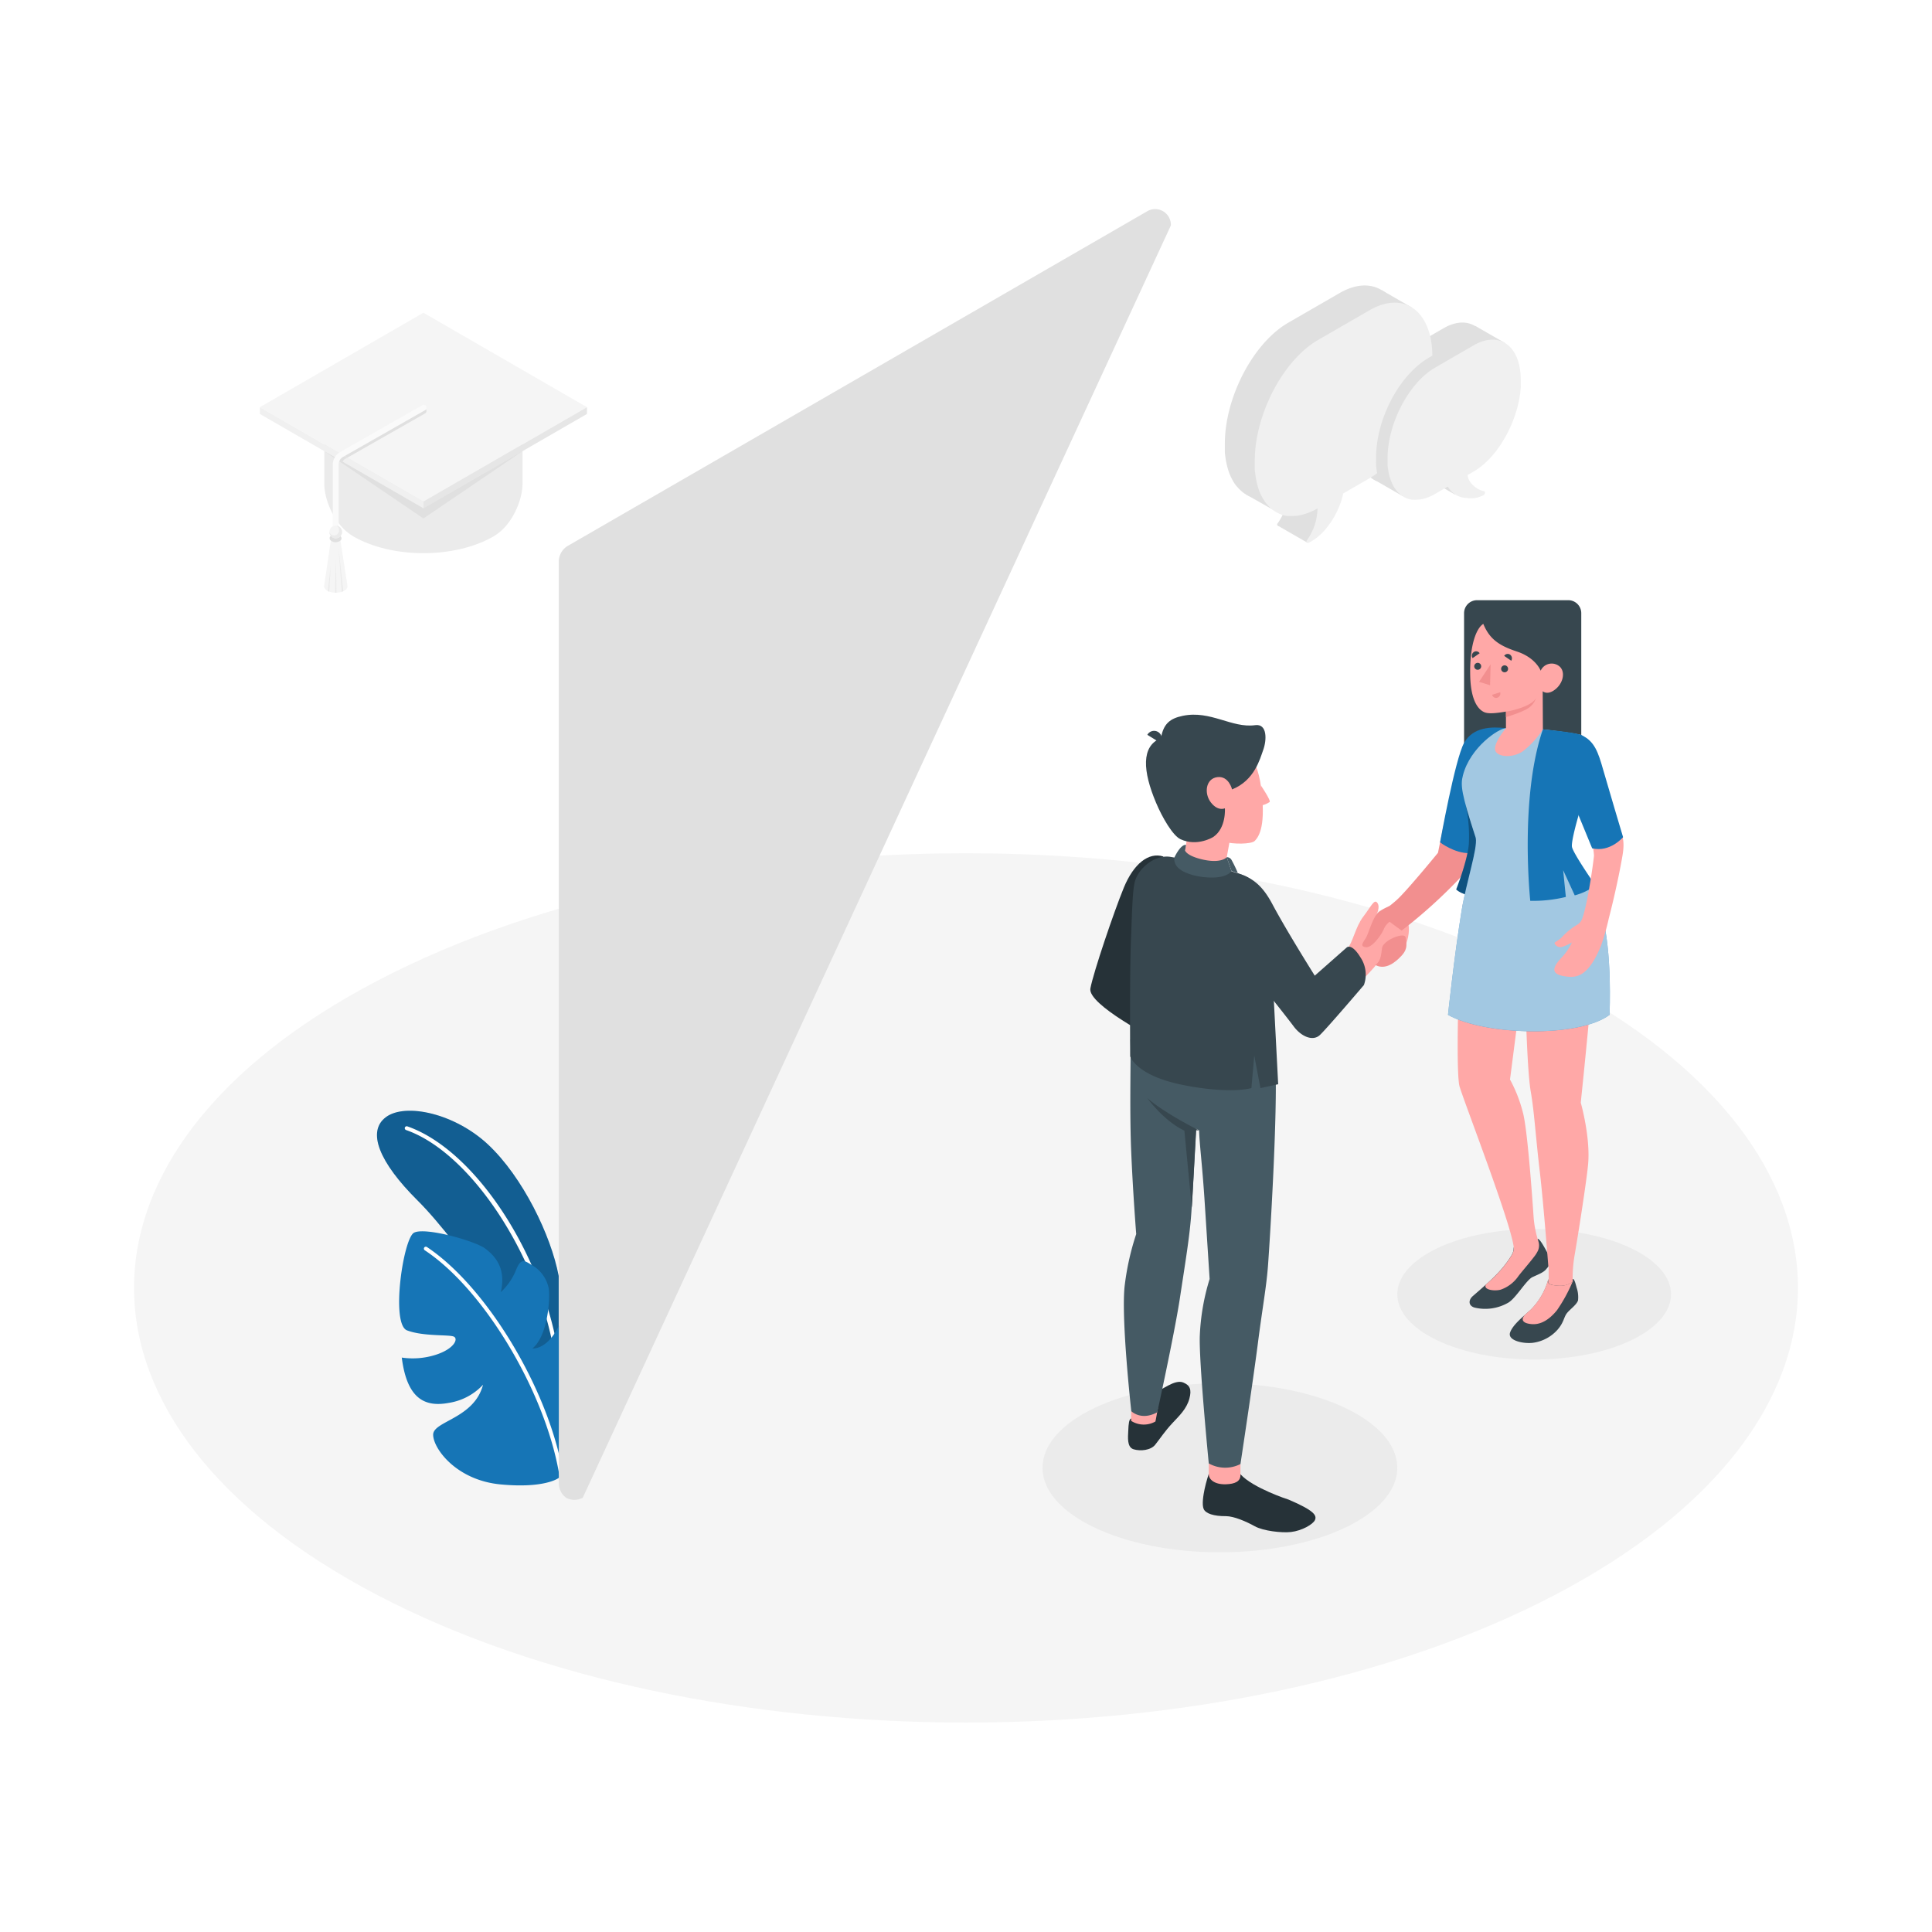 <svg class="animated" id="freepik_stories-resume" xmlns="http://www.w3.org/2000/svg" xmlns:xlink="http://www.w3.org/1999/xlink" viewBox="0 0 500 500" version="1.1" xmlns:svgjs="http://svgjs.com/svgjs"><style>svg#freepik_stories-resume:not(.animated) .animable {opacity: 0;}svg#freepik_stories-resume.animated #freepik--Floor--inject-22 {animation: 2.8s 1 forwards cubic-bezier(.36,-0.01,.5,1.38) zoomIn;animation-delay: 0s;}svg#freepik_stories-resume.animated #freepik--Plants--inject-22 {animation: 1.5s Infinite  linear wind;animation-delay: 0s;}svg#freepik_stories-resume.animated #el10hs150uif6 {animation: 1s 1 forwards cubic-bezier(.36,-0.01,.5,1.38) slideDown;animation-delay: 0s;}svg#freepik_stories-resume.animated #elndkl6moskre {animation: 1s 1 forwards cubic-bezier(.36,-0.01,.5,1.38) slideDown;animation-delay: 0.011s;opacity: 0}svg#freepik_stories-resume.animated #elkdfi45jsn3 {animation: 1s 1 forwards cubic-bezier(.36,-0.01,.5,1.38) slideDown;animation-delay: 0.022s;opacity: 0}svg#freepik_stories-resume.animated #eln31koau3u0m {animation: 1s 1 forwards cubic-bezier(.36,-0.01,.5,1.38) slideDown;animation-delay: 0.033s;opacity: 0}svg#freepik_stories-resume.animated #elyr7tw5mv6k {animation: 1s 1 forwards cubic-bezier(.36,-0.01,.5,1.38) slideDown;animation-delay: 0.043s;opacity: 0}svg#freepik_stories-resume.animated #elmxzorgbxubs {animation: 1s 1 forwards cubic-bezier(.36,-0.01,.5,1.38) slideDown;animation-delay: 0.054s;opacity: 0}svg#freepik_stories-resume.animated #el037fcpc22yf {animation: 1s 1 forwards cubic-bezier(.36,-0.01,.5,1.38) slideDown;animation-delay: 0.065s;opacity: 0}svg#freepik_stories-resume.animated #elaalew4ijsv4 {animation: 1s 1 forwards cubic-bezier(.36,-0.01,.5,1.38) slideDown;animation-delay: 0.076s;opacity: 0}svg#freepik_stories-resume.animated #eltu0btzctsp {animation: 1s 1 forwards cubic-bezier(.36,-0.01,.5,1.38) slideDown;animation-delay: 0.087s;opacity: 0}svg#freepik_stories-resume.animated #el5izs7y4c11 {animation: 1s 1 forwards cubic-bezier(.36,-0.01,.5,1.38) slideDown;animation-delay: 0.098s;opacity: 0}svg#freepik_stories-resume.animated #elsj3ddkh4lpe {animation: 1s 1 forwards cubic-bezier(.36,-0.01,.5,1.38) slideDown;animation-delay: 0.109s;opacity: 0}svg#freepik_stories-resume.animated #elln0fleydip8 {animation: 1s 1 forwards cubic-bezier(.36,-0.01,.5,1.38) slideDown;animation-delay: 0.12s;opacity: 0}svg#freepik_stories-resume.animated #el7h3yg1929ap {animation: 1s 1 forwards cubic-bezier(.36,-0.01,.5,1.38) slideDown;animation-delay: 0.13s;opacity: 0}svg#freepik_stories-resume.animated #eljz41apbgjmn {animation: 1s 1 forwards cubic-bezier(.36,-0.01,.5,1.38) slideDown;animation-delay: 0.141s;opacity: 0}svg#freepik_stories-resume.animated #eluhzq029zkm {animation: 1s 1 forwards cubic-bezier(.36,-0.01,.5,1.38) slideDown;animation-delay: 0.152s;opacity: 0}svg#freepik_stories-resume.animated #el3ia01m5vlt2 {animation: 1s 1 forwards cubic-bezier(.36,-0.01,.5,1.38) slideDown;animation-delay: 0.163s;opacity: 0}svg#freepik_stories-resume.animated #elfudwvz3iuz6 {animation: 1s 1 forwards cubic-bezier(.36,-0.01,.5,1.38) slideDown;animation-delay: 0.174s;opacity: 0}svg#freepik_stories-resume.animated #el61204mlfntm {animation: 1s 1 forwards cubic-bezier(.36,-0.01,.5,1.38) slideDown;animation-delay: 0.185s;opacity: 0}svg#freepik_stories-resume.animated #elvo4faoaarn {animation: 1s 1 forwards cubic-bezier(.36,-0.01,.5,1.38) slideDown;animation-delay: 0.196s;opacity: 0}svg#freepik_stories-resume.animated #elfz99tdj7ope {animation: 1s 1 forwards cubic-bezier(.36,-0.01,.5,1.38) slideDown;animation-delay: 0.207s;opacity: 0}svg#freepik_stories-resume.animated #elbjxj4po1urq {animation: 1s 1 forwards cubic-bezier(.36,-0.01,.5,1.38) slideDown;animation-delay: 0.217s;opacity: 0}svg#freepik_stories-resume.animated #elqs8vznpj11 {animation: 1s 1 forwards cubic-bezier(.36,-0.01,.5,1.38) slideDown;animation-delay: 0.228s;opacity: 0}svg#freepik_stories-resume.animated #elkk5zf5adqd {animation: 1s 1 forwards cubic-bezier(.36,-0.01,.5,1.38) slideDown;animation-delay: 0.239s;opacity: 0}svg#freepik_stories-resume.animated #elt16xyqf5ov9 {animation: 1s 1 forwards cubic-bezier(.36,-0.01,.5,1.38) slideDown;animation-delay: 0.25s;opacity: 0}svg#freepik_stories-resume.animated #els91xdebfpif {animation: 1s 1 forwards cubic-bezier(.36,-0.01,.5,1.38) slideDown;animation-delay: 0.261s;opacity: 0}svg#freepik_stories-resume.animated #el5sih0yq04uv {animation: 1s 1 forwards cubic-bezier(.36,-0.01,.5,1.38) slideDown;animation-delay: 0.272s;opacity: 0}svg#freepik_stories-resume.animated #el035teazjg1c5 {animation: 1s 1 forwards cubic-bezier(.36,-0.01,.5,1.38) slideDown;animation-delay: 0.283s;opacity: 0}svg#freepik_stories-resume.animated #elzmi8fxkxbq {animation: 1s 1 forwards cubic-bezier(.36,-0.01,.5,1.38) slideDown;animation-delay: 0.293s;opacity: 0}svg#freepik_stories-resume.animated #el9aprm2yk6g {animation: 1s 1 forwards cubic-bezier(.36,-0.01,.5,1.38) slideDown;animation-delay: 0.304s;opacity: 0}svg#freepik_stories-resume.animated #el7nvbr5sor5u {animation: 1s 1 forwards cubic-bezier(.36,-0.01,.5,1.38) slideDown;animation-delay: 0.315s;opacity: 0}svg#freepik_stories-resume.animated #ele9zdx11e0th {animation: 1s 1 forwards cubic-bezier(.36,-0.01,.5,1.38) slideDown;animation-delay: 0.326s;opacity: 0}svg#freepik_stories-resume.animated #el2nr60nhga98 {animation: 1s 1 forwards cubic-bezier(.36,-0.01,.5,1.38) slideDown;animation-delay: 0.337s;opacity: 0}svg#freepik_stories-resume.animated #eld1vya5oj8mc {animation: 1s 1 forwards cubic-bezier(.36,-0.01,.5,1.38) slideDown;animation-delay: 0.348s;opacity: 0}svg#freepik_stories-resume.animated #elftlunqzlkz {animation: 1s 1 forwards cubic-bezier(.36,-0.01,.5,1.38) slideDown;animation-delay: 0.359s;opacity: 0}svg#freepik_stories-resume.animated #elznobjre8jll {animation: 1s 1 forwards cubic-bezier(.36,-0.01,.5,1.38) slideDown;animation-delay: 0.37s;opacity: 0}svg#freepik_stories-resume.animated #elam3f2nzybi7 {animation: 1s 1 forwards cubic-bezier(.36,-0.01,.5,1.38) slideDown;animation-delay: 0.38s;opacity: 0}svg#freepik_stories-resume.animated #elxk23tu5kd6j {animation: 1s 1 forwards cubic-bezier(.36,-0.01,.5,1.38) slideDown;animation-delay: 0.391s;opacity: 0}svg#freepik_stories-resume.animated #elvecgjt2b2k {animation: 1s 1 forwards cubic-bezier(.36,-0.01,.5,1.38) slideDown;animation-delay: 0.402s;opacity: 0}svg#freepik_stories-resume.animated #el6ufqmicvfft {animation: 1s 1 forwards cubic-bezier(.36,-0.01,.5,1.38) slideDown;animation-delay: 0.413s;opacity: 0}svg#freepik_stories-resume.animated #el9ln4ywzwfln {animation: 1s 1 forwards cubic-bezier(.36,-0.01,.5,1.38) slideDown;animation-delay: 0.424s;opacity: 0}svg#freepik_stories-resume.animated #elt64lciraca {animation: 1s 1 forwards cubic-bezier(.36,-0.01,.5,1.38) slideDown;animation-delay: 0.435s;opacity: 0}svg#freepik_stories-resume.animated #el9v5qi8ogm7s {animation: 1s 1 forwards cubic-bezier(.36,-0.01,.5,1.38) slideDown;animation-delay: 0.446s;opacity: 0}svg#freepik_stories-resume.animated #eldfnoak3wfo5 {animation: 1s 1 forwards cubic-bezier(.36,-0.01,.5,1.38) slideDown;animation-delay: 0.457s;opacity: 0}svg#freepik_stories-resume.animated #el1ti3a43ns3e {animation: 1s 1 forwards cubic-bezier(.36,-0.01,.5,1.38) slideDown;animation-delay: 0.467s;opacity: 0}svg#freepik_stories-resume.animated #el97z1gwogpvt {animation: 1s 1 forwards cubic-bezier(.36,-0.01,.5,1.38) slideDown;animation-delay: 0.478s;opacity: 0}svg#freepik_stories-resume.animated #elcvwvxlmhxnm {animation: 1s 1 forwards cubic-bezier(.36,-0.01,.5,1.38) slideDown;animation-delay: 0.489s;opacity: 0}svg#freepik_stories-resume.animated #eldsimo16b7t {animation: 1s 1 forwards cubic-bezier(.36,-0.01,.5,1.38) slideDown;animation-delay: 0.5s;opacity: 0}svg#freepik_stories-resume.animated #el3nrn8ixi2uf {animation: 1s 1 forwards cubic-bezier(.36,-0.01,.5,1.38) slideDown;animation-delay: 0.511s;opacity: 0}svg#freepik_stories-resume.animated #el6ly5a88wlgu {animation: 1s 1 forwards cubic-bezier(.36,-0.01,.5,1.38) slideDown;animation-delay: 0.522s;opacity: 0}svg#freepik_stories-resume.animated #elvv2io8eqpno {animation: 1s 1 forwards cubic-bezier(.36,-0.01,.5,1.38) slideDown;animation-delay: 0.533s;opacity: 0}svg#freepik_stories-resume.animated #el3421d8wiith {animation: 1s 1 forwards cubic-bezier(.36,-0.01,.5,1.38) slideDown;animation-delay: 0.543s;opacity: 0}svg#freepik_stories-resume.animated #elqzwgpqzn2ob {animation: 1s 1 forwards cubic-bezier(.36,-0.01,.5,1.38) slideDown;animation-delay: 0.554s;opacity: 0}svg#freepik_stories-resume.animated #els4nzip9rde {animation: 1s 1 forwards cubic-bezier(.36,-0.01,.5,1.38) slideDown;animation-delay: 0.565s;opacity: 0}svg#freepik_stories-resume.animated #el4c6f67lcpe6 {animation: 1s 1 forwards cubic-bezier(.36,-0.01,.5,1.38) slideDown;animation-delay: 0.576s;opacity: 0}svg#freepik_stories-resume.animated #el9i6kw7the9w {animation: 1s 1 forwards cubic-bezier(.36,-0.01,.5,1.38) slideDown;animation-delay: 0.587s;opacity: 0}svg#freepik_stories-resume.animated #elxpzr9n6kde {animation: 1s 1 forwards cubic-bezier(.36,-0.01,.5,1.38) slideDown;animation-delay: 0.598s;opacity: 0}svg#freepik_stories-resume.animated #elwbj1mco43ad {animation: 1s 1 forwards cubic-bezier(.36,-0.01,.5,1.38) slideDown;animation-delay: 0.609s;opacity: 0}svg#freepik_stories-resume.animated #elzoek1ks7jrb {animation: 1s 1 forwards cubic-bezier(.36,-0.01,.5,1.38) slideDown;animation-delay: 0.62s;opacity: 0}svg#freepik_stories-resume.animated #el4jladbinpi {animation: 1s 1 forwards cubic-bezier(.36,-0.01,.5,1.38) slideDown;animation-delay: 0.63s;opacity: 0}svg#freepik_stories-resume.animated #el95t57pz74l4 {animation: 1s 1 forwards cubic-bezier(.36,-0.01,.5,1.38) slideDown;animation-delay: 0.641s;opacity: 0}svg#freepik_stories-resume.animated #el4ni53fucwri {animation: 1s 1 forwards cubic-bezier(.36,-0.01,.5,1.38) slideDown;animation-delay: 0.652s;opacity: 0}svg#freepik_stories-resume.animated #el3m8yhefv12c {animation: 1s 1 forwards cubic-bezier(.36,-0.01,.5,1.38) slideDown;animation-delay: 0.663s;opacity: 0}svg#freepik_stories-resume.animated #elt5e1ilx8607 {animation: 1s 1 forwards cubic-bezier(.36,-0.01,.5,1.38) slideDown;animation-delay: 0.674s;opacity: 0}svg#freepik_stories-resume.animated #eldclit5ku45n {animation: 1s 1 forwards cubic-bezier(.36,-0.01,.5,1.38) slideDown;animation-delay: 0.685s;opacity: 0}svg#freepik_stories-resume.animated #elk7uwyeee8yc {animation: 1s 1 forwards cubic-bezier(.36,-0.01,.5,1.38) slideDown;animation-delay: 0.696s;opacity: 0}svg#freepik_stories-resume.animated #elfyuw7mt25c7 {animation: 1s 1 forwards cubic-bezier(.36,-0.01,.5,1.38) slideDown;animation-delay: 0.707s;opacity: 0}svg#freepik_stories-resume.animated #elsuf7xk3rgih {animation: 1s 1 forwards cubic-bezier(.36,-0.01,.5,1.38) slideDown;animation-delay: 0.717s;opacity: 0}svg#freepik_stories-resume.animated #el05oiuot4i7ps {animation: 1s 1 forwards cubic-bezier(.36,-0.01,.5,1.38) slideDown;animation-delay: 0.728s;opacity: 0}svg#freepik_stories-resume.animated #elgpynuogesj {animation: 1s 1 forwards cubic-bezier(.36,-0.01,.5,1.38) slideDown;animation-delay: 0.739s;opacity: 0}svg#freepik_stories-resume.animated #elphjm5j0l0x {animation: 1s 1 forwards cubic-bezier(.36,-0.01,.5,1.38) slideDown;animation-delay: 0.75s;opacity: 0}svg#freepik_stories-resume.animated #elhx81osvbue {animation: 1s 1 forwards cubic-bezier(.36,-0.01,.5,1.38) slideDown;animation-delay: 0.761s;opacity: 0}svg#freepik_stories-resume.animated #el2v40w7ukpg9 {animation: 1s 1 forwards cubic-bezier(.36,-0.01,.5,1.38) slideDown;animation-delay: 0.772s;opacity: 0}svg#freepik_stories-resume.animated #elc8lzwf8omme {animation: 1s 1 forwards cubic-bezier(.36,-0.01,.5,1.38) slideDown;animation-delay: 0.783s;opacity: 0}svg#freepik_stories-resume.animated #elx6biwix6lp {animation: 1s 1 forwards cubic-bezier(.36,-0.01,.5,1.38) slideDown;animation-delay: 0.793s;opacity: 0}svg#freepik_stories-resume.animated #elfk06c7zfwvn {animation: 1s 1 forwards cubic-bezier(.36,-0.01,.5,1.38) slideDown;animation-delay: 0.804s;opacity: 0}svg#freepik_stories-resume.animated #elihneejvj28 {animation: 1s 1 forwards cubic-bezier(.36,-0.01,.5,1.38) slideDown;animation-delay: 0.815s;opacity: 0}svg#freepik_stories-resume.animated #elbolzkg0g4fe {animation: 1s 1 forwards cubic-bezier(.36,-0.01,.5,1.38) slideDown;animation-delay: 0.826s;opacity: 0}svg#freepik_stories-resume.animated #el4cte6n4hcfu {animation: 1s 1 forwards cubic-bezier(.36,-0.01,.5,1.38) slideDown;animation-delay: 0.837s;opacity: 0}svg#freepik_stories-resume.animated #el40x6hzjszzz {animation: 1s 1 forwards cubic-bezier(.36,-0.01,.5,1.38) slideDown;animation-delay: 0.848s;opacity: 0}svg#freepik_stories-resume.animated #ellcxg2yubfr7 {animation: 1s 1 forwards cubic-bezier(.36,-0.01,.5,1.38) slideDown;animation-delay: 0.859s;opacity: 0}svg#freepik_stories-resume.animated #elx4jmgaofeih {animation: 1s 1 forwards cubic-bezier(.36,-0.01,.5,1.38) slideDown;animation-delay: 0.87s;opacity: 0}svg#freepik_stories-resume.animated #el9b01q9ok8hl {animation: 1s 1 forwards cubic-bezier(.36,-0.01,.5,1.38) slideDown;animation-delay: 0.88s;opacity: 0}svg#freepik_stories-resume.animated #el95g1537wi8d {animation: 1s 1 forwards cubic-bezier(.36,-0.01,.5,1.38) slideDown;animation-delay: 0.891s;opacity: 0}svg#freepik_stories-resume.animated #elxvhl5gesksl {animation: 1s 1 forwards cubic-bezier(.36,-0.01,.5,1.38) slideDown;animation-delay: 0.902s;opacity: 0}svg#freepik_stories-resume.animated #el4nrhqkk74jb {animation: 1s 1 forwards cubic-bezier(.36,-0.01,.5,1.38) slideDown;animation-delay: 0.913s;opacity: 0}svg#freepik_stories-resume.animated #elajp9xx6ew24 {animation: 1s 1 forwards cubic-bezier(.36,-0.01,.5,1.38) slideDown;animation-delay: 0.924s;opacity: 0}svg#freepik_stories-resume.animated #elpizp39owpu9 {animation: 1s 1 forwards cubic-bezier(.36,-0.01,.5,1.38) slideDown;animation-delay: 0.935s;opacity: 0}svg#freepik_stories-resume.animated #elr010w215eum {animation: 1s 1 forwards cubic-bezier(.36,-0.01,.5,1.38) slideDown;animation-delay: 0.946s;opacity: 0}svg#freepik_stories-resume.animated #elcmhak7maxvv {animation: 1s 1 forwards cubic-bezier(.36,-0.01,.5,1.38) slideDown;animation-delay: 0.957s;opacity: 0}svg#freepik_stories-resume.animated #eldpvnwtmq8ao {animation: 1s 1 forwards cubic-bezier(.36,-0.01,.5,1.38) slideDown;animation-delay: 0.967s;opacity: 0}svg#freepik_stories-resume.animated #eldlti9361enc {animation: 1s 1 forwards cubic-bezier(.36,-0.01,.5,1.38) slideDown;animation-delay: 0.978s;opacity: 0}svg#freepik_stories-resume.animated #elbxhdgc41z2 {animation: 1s 1 forwards cubic-bezier(.36,-0.01,.5,1.38) slideDown;animation-delay: 0.989s;opacity: 0}svg#freepik_stories-resume.animated #freepik--Device--inject-22 {animation: 1s 1 forwards cubic-bezier(.36,-0.01,.5,1.38) slideDown;animation-delay: 0s;}svg#freepik_stories-resume.animated #freepik--graduation-cap--inject-22 {animation: 6s Infinite  linear floating;animation-delay: 0s;}svg#freepik_stories-resume.animated #freepik--speech-bubbles--inject-22 {animation: 6s Infinite  linear heartbeat;animation-delay: 0s;}svg#freepik_stories-resume.animated #freepik--Characters--inject-22 {animation: 3s Infinite  linear floating;animation-delay: 0s;}            @keyframes zoomIn {                0% {                    opacity: 0;                    transform: scale(0.5);                }                100% {                    opacity: 1;                    transform: scale(1);                }            }                    @keyframes wind {                0% {                    transform: rotate( 0deg );                }                25% {                    transform: rotate( 1deg );                }                75% {                    transform: rotate( -1deg );                }            }                    @keyframes slideDown {                0% {                    opacity: 0;                    transform: translateY(-30px);                }                100% {                    opacity: 1;                    transform: translateY(0);                }            }                    @keyframes floating {                0% {                    opacity: 1;                    transform: translateY(0px);                }                50% {                    transform: translateY(-10px);                }                100% {                    opacity: 1;                    transform: translateY(0px);                }            }                    @keyframes heartbeat {                0% {                    transform: scale(1);                }                10% {                    transform: scale(1.1);                }                30% {                    transform: scale(1);                }                40% {                    transform: scale(1);                }                50% {                    transform: scale(1.1);                }                60% {                    transform: scale(1);                }                100% {                    transform: scale(1);                }            }        </style><g id="freepik--Floor--inject-22" class="animable animator-active" style="transform-origin: 250px 333.31px;"><path d="M97.75,412.85c84.08,43.93,220.42,43.93,304.5,0s84.09-115.15,0-159.08-220.42-43.93-304.5,0S13.66,368.92,97.75,412.85Z" style="fill: rgb(245, 245, 245); transform-origin: 250px 333.31px;" id="el1vugiqkt7pe" class="animable"></path></g><g id="freepik--Shadow--inject-22" class="animable" style="transform-origin: 351.13px 359.91px;"><ellipse cx="315.71" cy="379.86" rx="45.91" ry="21.88" style="fill: rgb(235, 235, 235); transform-origin: 315.71px 379.86px;" id="elwgrspmj2s2p" class="animable"></ellipse><ellipse cx="397.04" cy="334.96" rx="35.42" ry="16.88" style="fill: rgb(235, 235, 235); transform-origin: 397.04px 334.96px;" id="el3gamh4iwxog" class="animable"></ellipse></g><g id="freepik--Plants--inject-22" class="animable" style="transform-origin: 125.269px 336.065px;"><path d="M144.59,330.23c-2-10.56-9.32-25.61-18.25-34-8.59-8.06-21.34-10.87-26.42-7.15s-1.75,11.76,8.11,21.56c11.13,11.05,32.5,41.71,36.56,59.08Z" style="fill: rgb(22, 117, 182); transform-origin: 121.077px 328.59px;" id="eligy9od3q8t8" class="animable"></path><g id="el1w3d1v2yf8o"><g style="opacity: 0.2; transform-origin: 121.077px 328.59px;" class="animable"><path d="M144.59,330.23c-2-10.56-9.32-25.61-18.25-34-8.59-8.06-21.34-10.87-26.42-7.15s-1.75,11.76,8.11,21.56c11.13,11.05,32.5,41.71,36.56,59.08Z" id="el7m4eu44zsvg" class="animable" style="transform-origin: 121.077px 328.59px;"></path></g></g><path d="M144.59,355.64a.51.51,0,0,1-.5-.46c-2.52-26.6-21.12-56.5-39-62.73a.51.51,0,0,1-.31-.64.51.51,0,0,1,.64-.31c18.54,6.45,37.09,36.17,39.69,63.59a.51.51,0,0,1-.45.55Z" style="fill: rgb(255, 255, 255); transform-origin: 124.933px 323.557px;" id="ela2c9qotyvd" class="animable"></path><path d="M144.59,382.49s-3.46,2.76-15,1.68-17.49-9.33-17.49-12.87,10.61-4.15,12.91-12.93a15.34,15.34,0,0,1-8.84,4.69c-6,1.13-10.82-.79-12.19-11.72a19.6,19.6,0,0,0,8.82-.73c4.75-1.53,5.88-4.14,4.64-4.7s-7.86,0-12.1-1.61-1-23.69,1.78-25.26,15.93,2.13,18.49,4.11c2.28,1.76,5.48,4.81,4,11.26a16.17,16.17,0,0,0,4-5.88c1.24-3,2.14-2.3,4-1.15a9,9,0,0,1,4.39,6c.45,2.8-.28,12.46-4.22,15.6,0,0,3.78.48,6.87-5.9,0,0,6,2.42,7.36,6.34S154.85,372.53,144.59,382.49Z" style="fill: rgb(22, 117, 182); transform-origin: 128.135px 351.541px;" id="elz84a5kgrfoo" class="animable"></path><path d="M145.61,384.67a.51.51,0,0,1-.5-.44c-2.64-21.61-19.07-50-35.18-60.66a.5.5,0,0,1,.56-.84c16.31,10.85,33,39.53,35.61,61.38a.5.5,0,0,1-.43.56Z" style="fill: rgb(255, 255, 255); transform-origin: 127.906px 353.658px;" id="eljvltuyu1mg" class="animable"></path></g><g id="freepik--Device--inject-22" class="animable" style="transform-origin: 223.805px 221.165px;"><path d="M146.62,387.69a4.65,4.65,0,0,1-2-3.67V145.11a4.78,4.78,0,0,1,2.17-3.75l150-86.62a4.07,4.07,0,0,1,6.23,3.6L150.82,387.61A4.64,4.64,0,0,1,146.62,387.69Z" style="fill: rgb(224, 224, 224); transform-origin: 223.821px 221.136px;" id="el10hs150uif6" class="animable"></path><path d="M148.65,149.65l60.93-39.87-4.06-2.35-58.76,33.93a4.78,4.78,0,0,0-2.17,3.75v2.19Z" style="fill: rgb(55, 71, 79); transform-origin: 177.085px 128.54px;" id="elndkl6moskre" class="animable"></path><g id="elkdfi45jsn3"><path d="M148.65,149.65l60.93-39.87-4.06-2.35-58.76,33.93a4.78,4.78,0,0,0-2.17,3.75v2.19Z" style="fill: rgb(55, 71, 79); opacity: 0.2; transform-origin: 177.085px 128.54px;" class="animable"></path></g><path d="M169,156.68,145.22,143a4.43,4.43,0,0,0-.63,2.13V384a4.07,4.07,0,0,0,6.23,3.59L169,377.14Z" style="fill: rgb(38, 50, 56); transform-origin: 156.794px 265.606px;" id="eln31koau3u0m" class="animable"></path><g id="elyr7tw5mv6k"><path d="M169,156.68,145.22,143a4.43,4.43,0,0,0-.63,2.13V384a4.07,4.07,0,0,0,6.23,3.59L169,377.14Z" style="fill: rgb(38, 50, 56); opacity: 0.4; transform-origin: 156.794px 265.606px;" class="animable"></path></g><path d="M150.82,387.61l150-86.62a4.78,4.78,0,0,0,2.17-3.75V58.34c0-1.38-1-1.94-2.17-1.25l-150,86.62a4.78,4.78,0,0,0-2.17,3.75v238.9C148.65,387.74,149.62,388.3,150.82,387.61Z" style="fill: rgb(69, 90, 100); transform-origin: 225.82px 222.35px;" id="elmxzorgbxubs" class="animable"></path><g id="el037fcpc22yf"><path d="M150.82,387.61l150-86.62a4.78,4.78,0,0,0,2.17-3.75V58.34c0-1.38-1-1.94-2.17-1.25l-150,86.62a4.78,4.78,0,0,0-2.17,3.75v238.9C148.65,387.74,149.62,388.3,150.82,387.61Z" style="fill: rgb(69, 90, 100); opacity: 0.1; transform-origin: 225.82px 222.35px;" class="animable"></path></g><path d="M161.11,202.64l36-20.8c2.39-1.38,4.33-.4,4.33,2.19a9.29,9.29,0,0,1-4.33,7.19l-36,20.8c-2.4,1.38-4.33.4-4.33-2.19A9.26,9.26,0,0,1,161.11,202.64Z" style="fill: rgb(22, 117, 182); transform-origin: 179.11px 196.93px;" id="elaalew4ijsv4" class="animable"></path><path d="M161.11,217.4l23.83-13.76c2.39-1.38,4.33-.4,4.33,2.19a9.29,9.29,0,0,1-4.33,7.19l-23.83,13.76c-2.4,1.38-4.33.4-4.33-2.19A9.26,9.26,0,0,1,161.11,217.4Z" style="fill: rgb(22, 117, 182); transform-origin: 173.025px 215.21px;" id="eltu0btzctsp" class="animable"></path><path d="M158.51,242.66l4.66-2.69c1-.55,1.73-.1,1.73,1v5.38a3.83,3.83,0,0,1-1.73,3L158.51,252c-1,.56-1.73.11-1.73-1v-5.38A3.84,3.84,0,0,1,158.51,242.66Z" style="fill: rgb(22, 117, 182); transform-origin: 160.84px 245.988px;" id="el5izs7y4c11" class="animable"></path><g id="elsj3ddkh4lpe"><path d="M158.51,242.66l4.66-2.69c1-.55,1.73-.1,1.73,1v5.38a3.83,3.83,0,0,1-1.73,3L158.51,252c-1,.56-1.73.11-1.73-1v-5.38A3.84,3.84,0,0,1,158.51,242.66Z" style="opacity: 0.2; transform-origin: 160.84px 245.988px;" class="animable"></path></g><path d="M158.51,261.43l4.66-2.69c1-.56,1.73-.11,1.73,1v5.38a3.86,3.86,0,0,1-1.73,3l-4.66,2.69c-1,.55-1.73.1-1.73-1v-5.38A3.81,3.81,0,0,1,158.51,261.43Z" style="fill: rgb(22, 117, 182); transform-origin: 160.84px 264.772px;" id="elln0fleydip8" class="animable"></path><g id="el7h3yg1929ap"><g style="opacity: 0.2; transform-origin: 160.84px 264.772px;" class="animable"><path d="M158.51,261.43l4.66-2.69c1-.56,1.73-.11,1.73,1v5.38a3.86,3.86,0,0,1-1.73,3l-4.66,2.69c-1,.55-1.73.1-1.73-1v-5.38A3.81,3.81,0,0,1,158.51,261.43Z" id="elheneyl2m1k9" class="animable" style="transform-origin: 160.84px 264.772px;"></path></g></g><path d="M171.13,256.49l28.16-16.27c1.2-.69,2.17-.2,2.17,1.1a4.64,4.64,0,0,1-2.17,3.59l-28.16,16.27c-1.2.69-2.17.2-2.17-1.1A4.64,4.64,0,0,1,171.13,256.49Z" style="fill: rgb(22, 117, 182); transform-origin: 185.21px 250.7px;" id="eljz41apbgjmn" class="animable"></path><g id="eluhzq029zkm"><path d="M171.13,256.49l28.16-16.27c1.2-.69,2.17-.2,2.17,1.1a4.64,4.64,0,0,1-2.17,3.59l-28.16,16.27c-1.2.69-2.17.2-2.17-1.1A4.64,4.64,0,0,1,171.13,256.49Z" style="opacity: 0.2; transform-origin: 185.21px 250.7px;" class="animable"></path></g><path d="M158.51,280.19l4.66-2.69c1-.56,1.73-.11,1.73,1v5.38a3.85,3.85,0,0,1-1.73,3l-4.66,2.69c-1,.55-1.73.1-1.73-1v-5.38A3.81,3.81,0,0,1,158.51,280.19Z" style="fill: rgb(224, 224, 224); transform-origin: 160.84px 283.532px;" id="el3ia01m5vlt2" class="animable"></path><path d="M171.13,275.25,199.29,259c1.2-.69,2.17-.2,2.17,1.1a4.62,4.62,0,0,1-2.17,3.59l-28.16,16.27c-1.2.69-2.17.2-2.17-1.1A4.64,4.64,0,0,1,171.13,275.25Z" style="fill: rgb(240, 240, 240); transform-origin: 185.21px 269.48px;" id="elfudwvz3iuz6" class="animable"></path><path d="M158.51,299l4.66-2.69c1-.56,1.73-.11,1.73,1v5.38a3.85,3.85,0,0,1-1.73,3l-4.66,2.69c-1,.55-1.73.1-1.73-1V302A3.81,3.81,0,0,1,158.51,299Z" style="fill: rgb(224, 224, 224); transform-origin: 160.84px 302.342px;" id="el61204mlfntm" class="animable"></path><path d="M171.13,294.06l28.16-16.26c1.2-.7,2.17-.2,2.17,1.09a4.64,4.64,0,0,1-2.17,3.6l-28.16,16.26c-1.2.69-2.17.2-2.17-1.1A4.64,4.64,0,0,1,171.13,294.06Z" style="fill: rgb(240, 240, 240); transform-origin: 185.21px 288.273px;" id="elvo4faoaarn" class="animable"></path><path d="M158.51,317.76l4.66-2.69c1-.56,1.73-.11,1.73,1v5.38a3.85,3.85,0,0,1-1.73,3l-4.66,2.69c-1,.55-1.73.1-1.73-1v-5.38A3.81,3.81,0,0,1,158.51,317.76Z" style="fill: rgb(224, 224, 224); transform-origin: 160.84px 321.102px;" id="elfz99tdj7ope" class="animable"></path><path d="M171.13,312.82l28.16-16.26c1.2-.7,2.17-.2,2.17,1.09a4.64,4.64,0,0,1-2.17,3.6l-28.16,16.26c-1.2.69-2.17.2-2.17-1.1A4.64,4.64,0,0,1,171.13,312.82Z" style="fill: rgb(240, 240, 240); transform-origin: 185.21px 307.033px;" id="elbjxj4po1urq" class="animable"></path><path d="M158.94,336.22l20-11.57c1.2-.69,2.17-.2,2.17,1.1a4.64,4.64,0,0,1-2.17,3.59l-20,11.57c-1.19.69-2.16.2-2.16-1.09A4.65,4.65,0,0,1,158.94,336.22Z" style="fill: rgb(22, 117, 182); transform-origin: 168.945px 332.78px;" id="elqs8vznpj11" class="animable"></path><path d="M158.94,345.6l40.35-23.29c1.2-.69,2.17-.2,2.17,1.09a4.64,4.64,0,0,1-2.17,3.6l-40.35,23.29c-1.19.69-2.16.2-2.16-1.09A4.65,4.65,0,0,1,158.94,345.6Z" style="fill: rgb(22, 117, 182); transform-origin: 179.12px 336.3px;" id="elkk5zf5adqd" class="animable"></path><g id="elt16xyqf5ov9"><path d="M158.94,345.6l40.35-23.29c1.2-.69,2.17-.2,2.17,1.09a4.64,4.64,0,0,1-2.17,3.6l-40.35,23.29c-1.19.69-2.16.2-2.16-1.09A4.65,4.65,0,0,1,158.94,345.6Z" style="fill: rgb(255, 255, 255); opacity: 0.8; transform-origin: 179.12px 336.3px;" class="animable"></path></g><path d="M158.94,345.6l28.17-16.26c1.19-.69,2.16-.2,2.16,1.1a4.65,4.65,0,0,1-2.16,3.59l-28.17,16.26c-1.19.69-2.16.2-2.16-1.09A4.65,4.65,0,0,1,158.94,345.6Z" style="fill: rgb(22, 117, 182); transform-origin: 173.025px 339.815px;" id="els91xdebfpif" class="animable"></path><path d="M158.94,355l20-11.57c1.2-.69,2.17-.2,2.17,1.1a4.64,4.64,0,0,1-2.17,3.59l-20,11.57c-1.19.69-2.16.2-2.16-1.09A4.65,4.65,0,0,1,158.94,355Z" style="fill: rgb(22, 117, 182); transform-origin: 168.945px 351.56px;" id="el5sih0yq04uv" class="animable"></path><path d="M171.13,237.72l28.16-16.26c1.2-.69,2.17-.2,2.17,1.1a4.64,4.64,0,0,1-2.17,3.59l-28.16,16.26c-1.2.69-2.17.2-2.17-1.09A4.64,4.64,0,0,1,171.13,237.72Z" style="fill: rgb(22, 117, 182); transform-origin: 185.21px 231.935px;" id="el035teazjg1c5" class="animable"></path><g id="elzmi8fxkxbq"><path d="M171.13,237.72l28.16-16.26c1.2-.69,2.17-.2,2.17,1.1a4.64,4.64,0,0,1-2.17,3.59l-28.16,16.26c-1.2.69-2.17.2-2.17-1.09A4.64,4.64,0,0,1,171.13,237.72Z" style="opacity: 0.2; transform-origin: 185.21px 231.935px;" class="animable"></path></g><path d="M158.94,355l20-11.57c1.2-.69,2.17-.2,2.17,1.1a4.64,4.64,0,0,1-2.17,3.59l-20,11.57c-1.19.69-2.16.2-2.16-1.09A4.65,4.65,0,0,1,158.94,355Z" style="fill: rgb(22, 117, 182); transform-origin: 168.945px 351.56px;" id="el9aprm2yk6g" class="animable"></path><path d="M158.94,364.35l40.35-23.29c1.2-.69,2.17-.2,2.17,1.09a4.64,4.64,0,0,1-2.17,3.6L158.94,369c-1.19.7-2.16.2-2.16-1.09A4.65,4.65,0,0,1,158.94,364.35Z" style="fill: rgb(22, 117, 182); transform-origin: 179.12px 355.032px;" id="el7nvbr5sor5u" class="animable"></path><g id="ele9zdx11e0th"><path d="M158.94,364.35l40.35-23.29c1.2-.69,2.17-.2,2.17,1.09a4.64,4.64,0,0,1-2.17,3.6L158.94,369c-1.19.7-2.16.2-2.16-1.09A4.65,4.65,0,0,1,158.94,364.35Z" style="fill: rgb(255, 255, 255); opacity: 0.8; transform-origin: 179.12px 355.032px;" class="animable"></path></g><path d="M158.94,364.35l36.29-21c1.2-.69,2.17-.2,2.17,1.1a4.64,4.64,0,0,1-2.17,3.59l-36.29,21c-1.19.7-2.16.2-2.16-1.09A4.65,4.65,0,0,1,158.94,364.35Z" style="fill: rgb(22, 117, 182); transform-origin: 177.09px 356.197px;" id="el2nr60nhga98" class="animable"></path><path d="M300.84,57.09l-91.26,52.69v243.9L300.84,301a4.78,4.78,0,0,0,2.17-3.75V58.34C303,57,302,56.4,300.84,57.09Z" style="fill: rgb(235, 235, 235); transform-origin: 256.295px 205.241px;" id="eld1vya5oj8mc" class="animable"></path><g id="elftlunqzlkz"><path d="M300.84,57.09l-91.26,52.69v243.9L300.84,301a4.78,4.78,0,0,0,2.17-3.75V58.34C303,57,302,56.4,300.84,57.09Z" style="fill: rgb(250, 250, 250); opacity: 0.6; transform-origin: 256.295px 205.241px;" class="animable"></path></g><polygon points="209.58 119.16 209.58 137.92 201.46 147.3 209.58 147.3 209.58 166.06 294.88 116.81 294.88 69.91 209.58 119.16" style="fill: rgb(22, 117, 182); transform-origin: 248.17px 117.985px;" id="elznobjre8jll" class="animable"></polygon><g id="elam3f2nzybi7"><g style="opacity: 0.6; transform-origin: 238.02px 113.285px;" class="animable"><path d="M220.74,119.81l34.56-20c1.67-1,3-.18,3,1.75v0a6.72,6.72,0,0,1-3,5.25l-34.56,19.95c-1.68,1-3,.18-3-1.75v0A6.69,6.69,0,0,1,220.74,119.81Z" style="fill: rgb(255, 255, 255); transform-origin: 238.02px 113.285px;" id="el9r2b5fhfl2h" class="animable"></path></g></g><path d="M218.79,135l66.89-38.62c.6-.34,1.08-.1,1.08.55a2.32,2.32,0,0,1-1.08,1.8L218.79,137.3c-.6.34-1.08.1-1.08-.55A2.32,2.32,0,0,1,218.79,135Z" style="fill: rgb(22, 117, 182); transform-origin: 252.235px 116.84px;" id="elxk23tu5kd6j" class="animable"></path><path d="M218.79,135l66.89-38.62c.6-.34,1.08-.1,1.08.55a2.32,2.32,0,0,1-1.08,1.8L218.79,137.3c-.6.34-1.08.1-1.08-.55A2.32,2.32,0,0,1,218.79,135Z" style="fill: rgb(22, 117, 182); transform-origin: 252.235px 116.84px;" id="elvecgjt2b2k" class="animable"></path><g id="el6ufqmicvfft"><path d="M218.79,135l66.89-38.62c.6-.34,1.08-.1,1.08.55a2.32,2.32,0,0,1-1.08,1.8L218.79,137.3c-.6.34-1.08.1-1.08-.55A2.32,2.32,0,0,1,218.79,135Z" style="fill: rgb(255, 255, 255); opacity: 0.6; transform-origin: 252.235px 116.84px;" class="animable"></path></g><path d="M218.79,142l66.89-38.62c.6-.35,1.08-.1,1.08.55a2.3,2.3,0,0,1-1.08,1.79l-66.89,38.62c-.6.35-1.08.1-1.08-.55A2.3,2.3,0,0,1,218.79,142Z" style="fill: rgb(22, 117, 182); transform-origin: 252.235px 123.86px;" id="el9ln4ywzwfln" class="animable"></path><g id="elt64lciraca"><path d="M218.79,142l66.89-38.62c.6-.35,1.08-.1,1.08.55a2.3,2.3,0,0,1-1.08,1.79l-66.89,38.62c-.6.35-1.08.1-1.08-.55A2.3,2.3,0,0,1,218.79,142Z" style="fill: rgb(255, 255, 255); opacity: 0.6; transform-origin: 252.235px 123.86px;" class="animable"></path></g><g id="el9v5qi8ogm7s"><path d="M218.79,149l66.89-38.62c.6-.34,1.08-.1,1.08.55a2.32,2.32,0,0,1-1.08,1.8l-66.89,38.62c-.6.34-1.08.1-1.08-.55A2.32,2.32,0,0,1,218.79,149Z" style="fill: rgb(255, 255, 255); opacity: 0.6; transform-origin: 252.235px 130.865px;" class="animable"></path></g><path d="M221.31,168.7,226,166c1-.56,1.73-.11,1.73,1v5.38a3.84,3.84,0,0,1-1.73,3l-4.66,2.69c-1,.55-1.73.1-1.73-1V171.7A3.81,3.81,0,0,1,221.31,168.7Z" style="fill: rgb(22, 117, 182); transform-origin: 223.67px 172.032px;" id="eldfnoak3wfo5" class="animable"></path><g id="el1ti3a43ns3e"><path d="M221.31,168.7,226,166c1-.56,1.73-.11,1.73,1v5.38a3.84,3.84,0,0,1-1.73,3l-4.66,2.69c-1,.55-1.73.1-1.73-1V171.7A3.81,3.81,0,0,1,221.31,168.7Z" style="fill: rgb(255, 255, 255); opacity: 0.2; transform-origin: 223.67px 172.032px;" class="animable"></path></g><path d="M233.93,163.76l28.16-16.27c1.2-.69,2.17-.2,2.17,1.1a4.64,4.64,0,0,1-2.17,3.59l-28.16,16.27c-1.2.69-2.17.2-2.17-1.1A4.64,4.64,0,0,1,233.93,163.76Z" style="fill: rgb(22, 117, 182); transform-origin: 248.01px 157.97px;" id="el97z1gwogpvt" class="animable"></path><g id="elcvwvxlmhxnm"><path d="M233.93,163.76l28.16-16.27c1.2-.69,2.17-.2,2.17,1.1a4.64,4.64,0,0,1-2.17,3.59l-28.16,16.27c-1.2.69-2.17.2-2.17-1.1A4.64,4.64,0,0,1,233.93,163.76Z" style="fill: rgb(255, 255, 255); opacity: 0.8; transform-origin: 248.01px 157.97px;" class="animable"></path></g><path d="M220.66,185.5l71-41c.6-.35,1.08-.1,1.08.54a2.31,2.31,0,0,1-1.08,1.8l-71,41c-.6.35-1.08.1-1.08-.55A2.3,2.3,0,0,1,220.66,185.5Z" style="fill: rgb(22, 117, 182); transform-origin: 256.16px 166.17px;" id="eldsimo16b7t" class="animable"></path><path d="M220.66,192.53l71-41c.6-.34,1.08-.1,1.08.55a2.32,2.32,0,0,1-1.08,1.8l-71,41c-.6.34-1.08.1-1.08-.55A2.32,2.32,0,0,1,220.66,192.53Z" style="fill: rgb(22, 117, 182); transform-origin: 256.16px 173.205px;" id="el3nrn8ixi2uf" class="animable"></path><path d="M220.66,199.57l71-41c.6-.35,1.08-.1,1.08.54a2.31,2.31,0,0,1-1.08,1.8l-71,41c-.6.35-1.08.1-1.08-.54A2.31,2.31,0,0,1,220.66,199.57Z" style="fill: rgb(22, 117, 182); transform-origin: 256.16px 180.24px;" id="el6ly5a88wlgu" class="animable"></path><path d="M220.66,206.62l71-41c.6-.34,1.08-.1,1.08.55a2.32,2.32,0,0,1-1.08,1.8l-71,41c-.6.34-1.08.1-1.08-.55A2.32,2.32,0,0,1,220.66,206.62Z" style="fill: rgb(22, 117, 182); transform-origin: 256.16px 187.295px;" id="elvv2io8eqpno" class="animable"></path><path d="M220.66,185.5l71-41c.6-.35,1.08-.1,1.08.54a2.31,2.31,0,0,1-1.08,1.8l-71,41c-.6.35-1.08.1-1.08-.55A2.3,2.3,0,0,1,220.66,185.5Z" style="fill: rgb(224, 224, 224); transform-origin: 256.16px 166.17px;" id="el3421d8wiith" class="animable"></path><path d="M220.66,192.53l71-41c.6-.34,1.08-.1,1.08.55a2.32,2.32,0,0,1-1.08,1.8l-71,41c-.6.34-1.08.1-1.08-.55A2.32,2.32,0,0,1,220.66,192.53Z" style="fill: rgb(224, 224, 224); transform-origin: 256.16px 173.205px;" id="elqzwgpqzn2ob" class="animable"></path><path d="M220.66,199.57l71-41c.6-.35,1.08-.1,1.08.54a2.31,2.31,0,0,1-1.08,1.8l-71,41c-.6.35-1.08.1-1.08-.54A2.31,2.31,0,0,1,220.66,199.57Z" style="fill: rgb(224, 224, 224); transform-origin: 256.16px 180.24px;" id="els4nzip9rde" class="animable"></path><path d="M220.66,206.62l71-41c.6-.34,1.08-.1,1.08.55a2.32,2.32,0,0,1-1.08,1.8l-71,41c-.6.34-1.08.1-1.08-.55A2.32,2.32,0,0,1,220.66,206.62Z" style="fill: rgb(224, 224, 224); transform-origin: 256.16px 187.295px;" id="el4c6f67lcpe6" class="animable"></path><g id="el9i6kw7the9w"><path d="M220.66,185.5l71-41c.6-.35,1.08-.1,1.08.54a2.31,2.31,0,0,1-1.08,1.8l-71,41c-.6.35-1.08.1-1.08-.55A2.3,2.3,0,0,1,220.66,185.5Z" style="fill: rgb(224, 224, 224); opacity: 0.8; transform-origin: 256.16px 166.17px;" class="animable"></path></g><g id="elxpzr9n6kde"><path d="M220.66,192.53l71-41c.6-.34,1.08-.1,1.08.55a2.32,2.32,0,0,1-1.08,1.8l-71,41c-.6.34-1.08.1-1.08-.55A2.32,2.32,0,0,1,220.66,192.53Z" style="fill: rgb(224, 224, 224); opacity: 0.8; transform-origin: 256.16px 173.205px;" class="animable"></path></g><g id="elwbj1mco43ad"><path d="M220.66,199.57l71-41c.6-.35,1.08-.1,1.08.54a2.31,2.31,0,0,1-1.08,1.8l-71,41c-.6.35-1.08.1-1.08-.54A2.31,2.31,0,0,1,220.66,199.57Z" style="fill: rgb(224, 224, 224); opacity: 0.8; transform-origin: 256.16px 180.24px;" class="animable"></path></g><g id="elzoek1ks7jrb"><path d="M220.66,206.62l71-41c.6-.34,1.08-.1,1.08.55a2.32,2.32,0,0,1-1.08,1.8l-71,41c-.6.34-1.08.1-1.08-.55A2.32,2.32,0,0,1,220.66,206.62Z" style="fill: rgb(224, 224, 224); opacity: 0.8; transform-origin: 256.16px 187.295px;" class="animable"></path></g><path d="M220.66,236.5l71-41c.6-.35,1.08-.1,1.08.54a2.31,2.31,0,0,1-1.08,1.8l-71,41c-.6.35-1.08.1-1.08-.55A2.3,2.3,0,0,1,220.66,236.5Z" style="fill: rgb(224, 224, 224); transform-origin: 256.16px 217.17px;" id="el4jladbinpi" class="animable"></path><path d="M220.66,243.53l71-41c.6-.34,1.08-.1,1.08.55a2.32,2.32,0,0,1-1.08,1.8l-71,41c-.6.34-1.08.1-1.08-.55A2.32,2.32,0,0,1,220.66,243.53Z" style="fill: rgb(224, 224, 224); transform-origin: 256.16px 224.205px;" id="el95t57pz74l4" class="animable"></path><path d="M220.66,250.57l71-41c.6-.35,1.08-.1,1.08.54a2.31,2.31,0,0,1-1.08,1.8l-71,41c-.6.35-1.08.1-1.08-.54A2.31,2.31,0,0,1,220.66,250.57Z" style="fill: rgb(224, 224, 224); transform-origin: 256.16px 231.24px;" id="el4ni53fucwri" class="animable"></path><path d="M220.66,257.62l71-41c.6-.34,1.08-.1,1.08.55a2.32,2.32,0,0,1-1.08,1.8l-71,41c-.6.34-1.08.1-1.08-.55A2.32,2.32,0,0,1,220.66,257.62Z" style="fill: rgb(224, 224, 224); transform-origin: 256.16px 238.295px;" id="el3m8yhefv12c" class="animable"></path><g id="elt5e1ilx8607"><path d="M220.66,236.5l71-41c.6-.35,1.08-.1,1.08.54a2.31,2.31,0,0,1-1.08,1.8l-71,41c-.6.35-1.08.1-1.08-.55A2.3,2.3,0,0,1,220.66,236.5Z" style="fill: rgb(224, 224, 224); opacity: 0.8; transform-origin: 256.16px 217.17px;" class="animable"></path></g><g id="eldclit5ku45n"><path d="M220.66,243.53l71-41c.6-.34,1.08-.1,1.08.55a2.32,2.32,0,0,1-1.08,1.8l-71,41c-.6.34-1.08.1-1.08-.55A2.32,2.32,0,0,1,220.66,243.53Z" style="fill: rgb(224, 224, 224); opacity: 0.8; transform-origin: 256.16px 224.205px;" class="animable"></path></g><g id="elk7uwyeee8yc"><path d="M220.66,250.57l71-41c.6-.35,1.08-.1,1.08.54a2.31,2.31,0,0,1-1.08,1.8l-71,41c-.6.35-1.08.1-1.08-.54A2.31,2.31,0,0,1,220.66,250.57Z" style="fill: rgb(224, 224, 224); opacity: 0.8; transform-origin: 256.16px 231.24px;" class="animable"></path></g><g id="elfyuw7mt25c7"><path d="M220.66,257.62l71-41c.6-.34,1.08-.1,1.08.55a2.32,2.32,0,0,1-1.08,1.8l-71,41c-.6.34-1.08.1-1.08-.55A2.32,2.32,0,0,1,220.66,257.62Z" style="fill: rgb(224, 224, 224); opacity: 0.8; transform-origin: 256.16px 238.295px;" class="animable"></path></g><path d="M220.66,288.5l71-41c.6-.35,1.08-.1,1.08.54a2.31,2.31,0,0,1-1.08,1.8l-71,41c-.6.35-1.08.1-1.08-.55A2.3,2.3,0,0,1,220.66,288.5Z" style="fill: rgb(224, 224, 224); transform-origin: 256.16px 269.17px;" id="elsuf7xk3rgih" class="animable"></path><path d="M220.66,295.53l71-41c.6-.34,1.08-.1,1.08.55a2.32,2.32,0,0,1-1.08,1.8l-71,41c-.6.34-1.08.1-1.08-.55A2.32,2.32,0,0,1,220.66,295.53Z" style="fill: rgb(224, 224, 224); transform-origin: 256.16px 276.205px;" id="el05oiuot4i7ps" class="animable"></path><path d="M220.66,302.57l71-41c.6-.35,1.08-.1,1.08.54a2.31,2.31,0,0,1-1.08,1.8l-71,41c-.6.35-1.08.1-1.08-.54A2.31,2.31,0,0,1,220.66,302.57Z" style="fill: rgb(224, 224, 224); transform-origin: 256.16px 283.24px;" id="elgpynuogesj" class="animable"></path><path d="M220.66,309.62l71-41c.6-.34,1.08-.1,1.08.55a2.32,2.32,0,0,1-1.08,1.8l-71,41c-.6.34-1.08.1-1.08-.55A2.32,2.32,0,0,1,220.66,309.62Z" style="fill: rgb(224, 224, 224); transform-origin: 256.16px 290.295px;" id="elphjm5j0l0x" class="animable"></path><g id="elhx81osvbue"><path d="M220.66,288.5l71-41c.6-.35,1.08-.1,1.08.54a2.31,2.31,0,0,1-1.08,1.8l-71,41c-.6.35-1.08.1-1.08-.55A2.3,2.3,0,0,1,220.66,288.5Z" style="fill: rgb(224, 224, 224); opacity: 0.8; transform-origin: 256.16px 269.17px;" class="animable"></path></g><g id="el2v40w7ukpg9"><path d="M220.66,295.53l71-41c.6-.34,1.08-.1,1.08.55a2.32,2.32,0,0,1-1.08,1.8l-71,41c-.6.34-1.08.1-1.08-.55A2.32,2.32,0,0,1,220.66,295.53Z" style="fill: rgb(224, 224, 224); opacity: 0.8; transform-origin: 256.16px 276.205px;" class="animable"></path></g><g id="elc8lzwf8omme"><path d="M220.66,302.57l71-41c.6-.35,1.08-.1,1.08.54a2.31,2.31,0,0,1-1.08,1.8l-71,41c-.6.35-1.08.1-1.08-.54A2.31,2.31,0,0,1,220.66,302.57Z" style="fill: rgb(224, 224, 224); opacity: 0.8; transform-origin: 256.16px 283.24px;" class="animable"></path></g><g id="elx6biwix6lp"><path d="M220.66,309.62l71-41c.6-.34,1.08-.1,1.08.55a2.32,2.32,0,0,1-1.08,1.8l-71,41c-.6.34-1.08.1-1.08-.55A2.32,2.32,0,0,1,220.66,309.62Z" style="fill: rgb(224, 224, 224); opacity: 0.8; transform-origin: 256.16px 290.295px;" class="animable"></path></g><path d="M221.31,220.29,226,217.6c1-.55,1.73-.1,1.73,1V224a3.81,3.81,0,0,1-1.73,3l-4.66,2.69c-1,.55-1.73.11-1.73-1v-5.38A3.82,3.82,0,0,1,221.31,220.29Z" style="fill: rgb(22, 117, 182); transform-origin: 223.67px 223.646px;" id="elfk06c7zfwvn" class="animable"></path><g id="elihneejvj28"><path d="M221.31,220.29,226,217.6c1-.55,1.73-.1,1.73,1V224a3.81,3.81,0,0,1-1.73,3l-4.66,2.69c-1,.55-1.73.11-1.73-1v-5.38A3.82,3.82,0,0,1,221.31,220.29Z" style="fill: rgb(255, 255, 255); opacity: 0.2; transform-origin: 223.67px 223.646px;" class="animable"></path></g><path d="M233.93,215.35l28.16-16.26c1.2-.69,2.17-.2,2.17,1.09a4.64,4.64,0,0,1-2.17,3.6L233.93,220c-1.2.69-2.17.2-2.17-1.09A4.64,4.64,0,0,1,233.93,215.35Z" style="fill: rgb(22, 117, 182); transform-origin: 248.01px 209.545px;" id="elbolzkg0g4fe" class="animable"></path><g id="el4cte6n4hcfu"><path d="M233.93,215.35l28.16-16.26c1.2-.69,2.17-.2,2.17,1.09a4.64,4.64,0,0,1-2.17,3.6L233.93,220c-1.2.69-2.17.2-2.17-1.09A4.64,4.64,0,0,1,233.93,215.35Z" style="fill: rgb(255, 255, 255); opacity: 0.8; transform-origin: 248.01px 209.545px;" class="animable"></path></g><path d="M221.31,271.89,226,269.2c1-.56,1.73-.11,1.73,1v5.38a3.82,3.82,0,0,1-1.73,3l-4.66,2.69c-1,.55-1.73.1-1.73-1v-5.38A3.81,3.81,0,0,1,221.31,271.89Z" style="fill: rgb(22, 117, 182); transform-origin: 223.67px 275.232px;" id="el40x6hzjszzz" class="animable"></path><g id="ellcxg2yubfr7"><path d="M221.31,271.89,226,269.2c1-.56,1.73-.11,1.73,1v5.38a3.82,3.82,0,0,1-1.73,3l-4.66,2.69c-1,.55-1.73.1-1.73-1v-5.38A3.81,3.81,0,0,1,221.31,271.89Z" style="fill: rgb(255, 255, 255); opacity: 0.2; transform-origin: 223.67px 275.232px;" class="animable"></path></g><path d="M233.93,267l28.16-16.27c1.2-.69,2.17-.2,2.17,1.1a4.65,4.65,0,0,1-2.17,3.6l-28.16,16.26c-1.2.69-2.17.2-2.17-1.1A4.64,4.64,0,0,1,233.93,267Z" style="fill: rgb(22, 117, 182); transform-origin: 248.01px 261.21px;" id="elx4jmgaofeih" class="animable"></path><g id="el9b01q9ok8hl"><path d="M233.93,267l28.16-16.27c1.2-.69,2.17-.2,2.17,1.1a4.65,4.65,0,0,1-2.17,3.6l-28.16,16.26c-1.2.69-2.17.2-2.17-1.1A4.64,4.64,0,0,1,233.93,267Z" style="fill: rgb(255, 255, 255); opacity: 0.8; transform-origin: 248.01px 261.21px;" class="animable"></path></g><path d="M227.94,317.31l4.66-2.69c1-.55,1.74-.1,1.74,1V321a3.82,3.82,0,0,1-1.74,3l-4.66,2.69c-.95.56-1.73.11-1.73-1v-5.38A3.86,3.86,0,0,1,227.94,317.31Z" style="fill: rgb(22, 117, 182); transform-origin: 230.275px 320.658px;" id="el95g1537wi8d" class="animable"></path><path d="M220.66,335.59l19.23-11.1c.6-.34,1.08-.1,1.08.55a2.32,2.32,0,0,1-1.08,1.8l-19.23,11.1c-.6.34-1.08.1-1.08-.55A2.32,2.32,0,0,1,220.66,335.59Z" style="fill: rgb(224, 224, 224); transform-origin: 230.275px 331.215px;" id="elxvhl5gesksl" class="animable"></path><path d="M253.81,302.37l4.66-2.69c.95-.55,1.73-.1,1.73,1v5.38a3.83,3.83,0,0,1-1.73,3l-4.66,2.69c-1,.55-1.74.11-1.74-1v-5.38A3.83,3.83,0,0,1,253.81,302.37Z" style="fill: rgb(22, 117, 182); transform-origin: 256.135px 305.716px;" id="el4nrhqkk74jb" class="animable"></path><path d="M246.52,320.65l19.23-11.1c.6-.35,1.08-.1,1.08.55a2.3,2.3,0,0,1-1.08,1.79L246.52,323c-.6.35-1.08.1-1.08-.54A2.31,2.31,0,0,1,246.52,320.65Z" style="fill: rgb(224, 224, 224); transform-origin: 256.135px 316.275px;" id="elajp9xx6ew24" class="animable"></path><path d="M279.67,287.43l4.66-2.69c.95-.56,1.73-.11,1.73,1v5.38a3.85,3.85,0,0,1-1.73,3l-4.66,2.69c-1,.55-1.73.1-1.73-1v-5.38A3.81,3.81,0,0,1,279.67,287.43Z" style="fill: rgb(22, 117, 182); transform-origin: 282px 290.772px;" id="elpizp39owpu9" class="animable"></path><g id="elr010w215eum"><path d="M227.94,317.31l4.66-2.69c1-.55,1.74-.1,1.74,1V321a3.82,3.82,0,0,1-1.74,3l-4.66,2.69c-.95.56-1.73.11-1.73-1v-5.38A3.86,3.86,0,0,1,227.94,317.31Z" style="fill: rgb(255, 255, 255); opacity: 0.2; transform-origin: 230.275px 320.658px;" class="animable"></path></g><g id="elcmhak7maxvv"><path d="M253.81,302.37l4.66-2.69c.95-.55,1.73-.1,1.73,1v5.38a3.83,3.83,0,0,1-1.73,3l-4.66,2.69c-1,.55-1.74.11-1.74-1v-5.38A3.83,3.83,0,0,1,253.81,302.37Z" style="fill: rgb(255, 255, 255); opacity: 0.2; transform-origin: 256.135px 305.716px;" class="animable"></path></g><g id="eldpvnwtmq8ao"><path d="M279.67,287.43l4.66-2.69c.95-.56,1.73-.11,1.73,1v5.38a3.85,3.85,0,0,1-1.73,3l-4.66,2.69c-1,.55-1.73.1-1.73-1v-5.38A3.81,3.81,0,0,1,279.67,287.43Z" style="fill: rgb(255, 255, 255); opacity: 0.2; transform-origin: 282px 290.772px;" class="animable"></path></g><path d="M272.38,305.71l19.23-11.1c.6-.35,1.08-.1,1.08.54a2.31,2.31,0,0,1-1.08,1.8l-19.23,11.1c-.59.35-1.08.1-1.08-.55A2.33,2.33,0,0,1,272.38,305.71Z" style="fill: rgb(224, 224, 224); transform-origin: 281.995px 301.33px;" id="eldlti9361enc" class="animable"></path><g style="clip-path: url(&quot;#freepik--clip-path--inject-22&quot;); transform-origin: 177.09px 164.826px;" id="elbxhdgc41z2" class="animable"><path d="M177.09,138.86c-11.22,6.32-20.31,22.07-20.31,35.17s9.09,18.48,20.31,12,20.31-22.22,20.31-35.18S188.3,132.53,177.09,138.86Z" style="fill: rgb(250, 250, 250); transform-origin: 177.09px 162.489px;" id="el2z4flzrtbw4" class="animable"></path><path d="M177.09,138.86c-11.22,6.32-20.31,22.07-20.31,35.17s9.09,18.48,20.31,12,20.31-22.22,20.31-35.18S188.3,132.53,177.09,138.86Z" style="fill: none; transform-origin: 177.09px 162.489px;" id="ela4i2lzjb8sp" class="animable"></path><path d="M177.09,138.86c-11.22,6.32-20.31,22.07-20.31,35.17s9.09,18.48,20.31,12,20.31-22.22,20.31-35.18S188.3,132.53,177.09,138.86Z" style="fill: none; transform-origin: 177.09px 162.489px;" id="ela5m7g5wlxzp" class="animable"></path><path d="M186.93,179.23l-16.26,4.36a1.77,1.77,0,0,1-2.31-1.86V154.05A11.1,11.1,0,0,1,176,143.78l5.56-1.49c4.23-1.13,7.66,1.63,7.66,6.16v27.69A3.35,3.35,0,0,1,186.93,179.23Z" style="fill: rgb(55, 71, 79); transform-origin: 178.786px 162.857px;" id="el8du7gbk6b03" class="animable"></path><path d="M187.71,186.39,186,178.84s0-10.19-1.45-11.13-1.87-1.12-1.87-1.12c1.86-.64,5.78-1.12,7,2.46,1.17,3.38,2.92,11.71,3.75,15.81Z" style="fill: rgb(242, 143, 143); transform-origin: 188.055px 176.266px;" id="el1hvuuy4hof4j" class="animable"></path><path d="M187.57,186.43l-5.8-19.75c2.57-1,5.87-1.83,7.47.82,1.44,2.38,3.74,14.85,4.19,17.36Z" style="fill: rgb(22, 117, 182); transform-origin: 187.6px 176.076px;" id="elfp5y6wvamu5" class="animable"></path><g id="eljag12p1qxhq"><g style="opacity: 0.4; transform-origin: 187.6px 176.076px;" class="animable"><path d="M187.57,186.43l-5.8-19.75c2.57-1,5.87-1.83,7.47.82,1.44,2.38,3.74,14.85,4.19,17.36Z" id="el2upg4aiyjfh" class="animable" style="transform-origin: 187.6px 176.076px;"></path></g></g><path d="M188.35,186.22l-5.7,1.53a13,13,0,0,1,1.59-4.65,9.28,9.28,0,0,1,4.68-3.51A33.32,33.32,0,0,0,188.35,186.22Z" style="fill: rgb(22, 117, 182); transform-origin: 185.785px 183.67px;" id="eldabiq5dklha" class="animable"></path><path d="M188.35,186.22l-5.7,1.53a13,13,0,0,1,1.59-4.65,9.28,9.28,0,0,1,4.68-3.51A33.32,33.32,0,0,0,188.35,186.22Z" style="fill: rgb(22, 117, 182); transform-origin: 185.785px 183.67px;" id="el3amc9i55dbi" class="animable"></path><g id="elrh444hi52x"><g style="opacity: 0.7; transform-origin: 185.785px 183.67px;" class="animable"><path d="M188.35,186.22l-5.7,1.53a13,13,0,0,1,1.59-4.65,9.28,9.28,0,0,1,4.68-3.51A33.32,33.32,0,0,0,188.35,186.22Z" id="elgohegxxlwee" class="animable" style="transform-origin: 185.785px 183.67px;"></path></g></g><path d="M187.13,186.55l-16,4.27-1.76-5.45s4.67-10.93-1.1-13.74c.73-.55,6.88-2.95,6.88-2.95l6.61-2c1.26-.34,6.35,1.92,7.64,6.93.46,1.77.3,3.36-2.29,12.58C187.14,186.31,187.13,186.43,187.13,186.55Z" style="fill: rgb(22, 117, 182); transform-origin: 178.936px 178.733px;" id="eleverlguhh2o" class="animable"></path><path d="M185.81,145.69c1.1.4,2.46,3,2.33,9.27-.11,5.32-1.71,7-2.51,7.64a8.6,8.6,0,0,1-3.86.91v3.17s2.08,2,1.95,3.52-3,2.6-4.94,1.7a11.16,11.16,0,0,1-3.59-3.22l0-7.3a1.68,1.68,0,0,1-2.39.15,2.83,2.83,0,0,1-.69-4c1-1.31,2.75-1.5,3.43-.19a9.87,9.87,0,0,1,4.3-4.85C183,150.57,184.72,148.86,185.81,145.69Z" style="fill: rgb(255, 168, 167); transform-origin: 179.859px 158.959px;" id="elc17ihpivu1a" class="animable"></path><path d="M182.64,155.11a.92.92,0,0,1-.59.88.49.49,0,0,1-.65-.48.92.92,0,0,1,.59-.88A.49.49,0,0,1,182.64,155.11Z" style="fill: rgb(55, 71, 79); transform-origin: 182.02px 155.31px;" id="el7ej0rvrp8h9" class="animable"></path><path d="M182.8,159.55l1.44.1a1,1,0,0,1-.93.81C182.91,160.43,182.68,160,182.8,159.55Z" style="fill: rgb(242, 143, 143); transform-origin: 183.504px 160.005px;" id="el6tn5y0dfklx" class="animable"></path><path d="M187.72,151.71l-1.25-.59a.84.84,0,0,1,1-.51A.79.79,0,0,1,187.72,151.71Z" style="fill: rgb(55, 71, 79); transform-origin: 187.158px 151.146px;" id="elppprvv4y2f" class="animable"></path><path d="M180.84,154.05l1.25-1.27a.67.67,0,0,0-1,.05A1,1,0,0,0,180.84,154.05Z" style="fill: rgb(55, 71, 79); transform-origin: 181.411px 153.315px;" id="eljbnyaa7z2uk" class="animable"></path><path d="M187.43,153.35a.91.91,0,0,1-.59.88.49.49,0,0,1-.65-.49.93.93,0,0,1,.59-.88A.49.49,0,0,1,187.43,153.35Z" style="fill: rgb(55, 71, 79); transform-origin: 186.81px 153.545px;" id="elbs5g2u1mpob" class="animable"></path><polygon points="184.51 153.75 184.6 157.72 186.57 156.54 184.51 153.75" style="fill: rgb(242, 143, 143); transform-origin: 185.54px 155.735px;" id="el15qlkpre384" class="animable"></polygon><path d="M181.77,163.51c-1.58.2-4.84.07-5.35-1.17a2.54,2.54,0,0,0,1.14,1.45c1,.64,4.21.78,4.21.78Z" style="fill: rgb(242, 143, 143); transform-origin: 179.095px 163.455px;" id="elx1qlm2xqms9" class="animable"></path><polygon points="171.22 190.81 170.55 188.43 172.31 190.52 171.22 190.81" style="fill: rgb(22, 117, 182); transform-origin: 171.43px 189.62px;" id="el4tl7hop3hze" class="animable"></polygon><path d="M169.91,191.16A70.19,70.19,0,0,0,167,181.1c-1.68-4.61.2-8.59,1.33-9.47s6.88-2.95,6.88-2.95c2.08,5.92,2.65,13.85,2.7,20.34Z" style="fill: rgb(22, 117, 182); transform-origin: 172.121px 179.92px;" id="el18gqy3nyt8n" class="animable"></path><g id="elgpr4vf1viwl"><path d="M169.91,191.16A70.19,70.19,0,0,0,167,181.1c-1.68-4.61.2-8.59,1.33-9.47s6.88-2.95,6.88-2.95c2.08,5.92,2.65,13.85,2.7,20.34Z" style="opacity: 0.4; transform-origin: 172.121px 179.92px;" class="animable"></path></g><path d="M167.07,191.92l-5.71,1.53a3.51,3.51,0,0,1-.45-.36s2.7-10.42,3.56-13.88,1.52-5.84,3.84-7.58c4.17,2.71,2.24,10.24,2.24,10.24Z" style="fill: rgb(22, 117, 182); transform-origin: 165.953px 182.54px;" id="el54xlsk3cqbj" class="animable"></path><g id="ele3bilty4dkk"><path d="M167.07,191.92l-5.71,1.53a3.51,3.51,0,0,1-.45-.36s2.7-10.42,3.56-13.88,1.52-5.84,3.84-7.58c4.17,2.71,2.24,10.24,2.24,10.24Z" style="opacity: 0.4; transform-origin: 165.953px 182.54px;" class="animable"></path></g><path d="M177.09,138.86c-11.22,6.32-20.31,22.07-20.31,35.17s9.09,18.48,20.31,12,20.31-22.22,20.31-35.18S188.3,132.53,177.09,138.86Z" style="fill: none; transform-origin: 177.09px 162.489px;" id="el9d12g3yqhk8" class="animable"></path><path d="M177.09,138.86c-11.22,6.32-20.31,22.07-20.31,35.17s9.09,18.48,20.31,12,20.31-22.22,20.31-35.18S188.3,132.53,177.09,138.86Z" style="fill: none; transform-origin: 177.09px 162.489px;" id="el7ozl3ehg4j3" class="animable"></path></g></g><g id="freepik--graduation-cap--inject-22" class="animable" style="transform-origin: 109.58px 117.164px;"><path d="M83.93,125.33V105.52h0c-.06-3.84,2.44-7.69,7.51-10.61,10-5.79,26.26-5.79,36.28,0,5.07,2.92,7.57,6.77,7.51,10.61h0v19.74c0,3.82-2.46,10.65-7.51,13.56-10,5.79-26.26,5.79-36.28,0-5-2.88-7.5-9.66-7.51-13.45h0Z" style="fill: rgb(235, 235, 235); transform-origin: 109.58px 116.865px;" id="elhv7czynqxc" class="animable"></path><polygon points="109.58 80.94 151.91 105.38 109.58 129.82 67.25 105.38 109.58 80.94" style="fill: rgb(245, 245, 245); transform-origin: 109.58px 105.38px;" id="el5dyd72lnqke" class="animable"></polygon><path d="M88.4,117.59l20.85-11.9A.75.75,0,0,1,110,107L89.89,118.45Z" style="fill: rgb(224, 224, 224); transform-origin: 99.39px 112.02px;" id="el9zc5ofvvzlm" class="animable"></path><polygon points="151.91 105.38 151.91 107.13 109.58 131.56 109.58 129.82 151.91 105.38" style="fill: rgb(230, 230, 230); transform-origin: 130.745px 118.47px;" id="el89h13frznvb" class="animable"></polygon><polygon points="67.25 105.38 67.25 107.13 109.58 131.56 109.58 129.82 67.25 105.38" style="fill: rgb(240, 240, 240); transform-origin: 88.415px 118.47px;" id="elcv4rlre8n2l" class="animable"></polygon><path d="M87.35,118.73l1.29.74a2.24,2.24,0,0,1,.79-.77l.45-.26-1.47-.84A3.46,3.46,0,0,0,87.35,118.73Z" style="fill: rgb(224, 224, 224); transform-origin: 88.615px 118.535px;" id="el8y9nxxfw34v" class="animable"></path><polygon points="135.28 116.73 109.58 134.18 83.95 116.77 109.58 131.56 135.28 116.73" style="fill: rgb(224, 224, 224); transform-origin: 109.615px 125.455px;" id="elmf4lljcfdv" class="animable"></polygon><path d="M85.7,139.31a2.53,2.53,0,0,0,2.32,0l1.91,12.33c0,2.33-6.05,2.33-6.05,0Z" style="fill: rgb(245, 245, 245); transform-origin: 86.905px 146.349px;" id="el708f0dt76qk" class="animable"></path><path d="M85.59,146.35l-.38,6.76a1.94,1.94,0,0,1-.36-.15Z" style="fill: rgb(235, 235, 235); transform-origin: 85.22px 149.73px;" id="eluufp1q4021" class="animable"></path><path d="M88.45,153.16l-.8-11L88.84,153A3.54,3.54,0,0,1,88.45,153.16Z" style="fill: rgb(235, 235, 235); transform-origin: 88.245px 147.66px;" id="elxss40v97qvj" class="animable"></path><path d="M87.09,153.38h-.38l.2-8.73Z" style="fill: rgb(235, 235, 235); transform-origin: 86.9px 149.015px;" id="elvl0ek6mpyu9" class="animable"></path><path d="M86.85,140.34a2.17,2.17,0,0,0,1.23-.42.74.74,0,0,0,.18-1,.73.73,0,0,0-1-.19.51.51,0,0,1-.71,0,.75.75,0,1,0-.89,1.2A2.06,2.06,0,0,0,86.85,140.34Z" style="fill: rgb(224, 224, 224); transform-origin: 86.841px 139.44px;" id="elzfm6zl9z6pm" class="animable"></path><path d="M86.9,138.42a.74.74,0,0,0,.75-.74V120.2a2.25,2.25,0,0,1,1.12-1.94L110,106.16a.74.74,0,0,0,.28-1,.73.73,0,0,0-1-.28L88,117a3.74,3.74,0,0,0-1.87,3.23v17.48A.74.74,0,0,0,86.9,138.42Z" style="fill: rgb(250, 250, 250); transform-origin: 98.251px 121.602px;" id="eljx5olvqy39" class="animable"></path><path d="M88.54,137.68a1.64,1.64,0,1,0-1.64,1.63A1.63,1.63,0,0,0,88.54,137.68Z" style="fill: rgb(245, 245, 245); transform-origin: 86.9px 137.67px;" id="ela4k74ys5x84" class="animable"></path><path d="M85.28,137.77a1.27,1.27,0,0,0,1.82.62,1.36,1.36,0,0,0,0-2.33,1.63,1.63,0,1,1-1.85,1.71Z" style="fill: rgb(235, 235, 235); transform-origin: 86.879px 137.682px;" id="el42ub7n8dwod" class="animable"></path></g><g id="freepik--speech-bubbles--inject-22" class="animable" style="transform-origin: 355.291px 107.198px;"><polygon points="376.61 128.03 368.88 123.58 373.13 122.68 377.36 125.63 376.61 128.03" style="fill: rgb(224, 224, 224); transform-origin: 373.12px 125.355px;" id="eljra22f1x44" class="animable"></polygon><path d="M363.08,88.2c0-12-7.35-17.57-16.38-12.36l-13.34,7.7c-9,5.21-16.37,19.25-16.37,31.29,0,.49,0,1,0,1.43,0,.27,0,.5,0,.76s.05.47.07.7.06.53.1.79a19.76,19.76,0,0,0,1.06,4.16c.21.5.43,1,.67,1.42a5.51,5.51,0,0,0,.38.67l.13.21a6.31,6.31,0,0,0,.77,1c.16.18.31.37.48.54l.52.5c.18.14.35.31.54.45a4.42,4.42,0,0,0,.57.39l.59.34a7.72,7.72,0,0,0,2.45.83.42.42,0,0,1,.2,0c.23,0,.44.05.67.05a4.45,4.45,0,0,0,.73,0,8,8,0,0,0,1.91-.21,11.27,11.27,0,0,0,1.11-.28v0a15.28,15.28,0,0,0,3.34-1.48l13.34-7.7a22.44,22.44,0,0,0,2.62-1.78c0-.16,0-.3,0-.45s0-.47,0-.65c0-.4,0-.81,0-1.22C349.21,105.07,355.37,93,363.08,88.2Z" style="fill: rgb(224, 224, 224); transform-origin: 340.035px 101.485px;" id="el70cy7g4pjgc" class="animable"></path><path d="M365.33,79.55l-7.75-4.46c.05,0,.79,5.39.79,5.39l5.75.68Z" style="fill: rgb(224, 224, 224); transform-origin: 361.455px 78.125px;" id="elhb5fmrxtb3" class="animable"></path><polygon points="329.52 131.96 322.36 127.9 326.67 126.05 329.52 131.96" style="fill: rgb(224, 224, 224); transform-origin: 325.94px 129.005px;" id="elwwuvgrfy6x" class="animable"></polygon><path d="M333.36,127.22a14.59,14.59,0,0,1-2.73,8.25c-.32.42.17.79.53.6a13.82,13.82,0,0,0,4.26-3.43,21.71,21.71,0,0,0,4.61-9.27Z" style="fill: rgb(224, 224, 224); transform-origin: 335.278px 129.746px;" id="el6vc62fc604f" class="animable"></path><path d="M330.71,136.05l7.75,4.46s4.35-3.67,4.35-11.1l-8.41-.57S334.2,133.68,330.71,136.05Z" style="fill: rgb(224, 224, 224); transform-origin: 336.76px 134.675px;" id="elkpk7v6g2qha" class="animable"></path><path d="M351.35,114.19q0,.56,0,1.08c0,.2,0,.37,0,.56s0,.35.06.53,0,.4.07.6a12.87,12.87,0,0,0,.62,2.6,3.43,3.43,0,0,0,.16.45,6.14,6.14,0,0,0,.25.59,4.53,4.53,0,0,0,.27.54,3.41,3.41,0,0,0,.28.5l.1.16a7.64,7.64,0,0,0,.58.79,3.52,3.52,0,0,0,.36.41l.38.37a4.35,4.35,0,0,0,.41.34,4,4,0,0,0,.43.29c.15.09.29.18.45.26l.46.22.48.17h0a8.89,8.89,0,0,0,.89.22l.15,0a2.74,2.74,0,0,0,.5,0,2.4,2.4,0,0,0,.54,0,6.39,6.39,0,0,0,1.28-.13,8.84,8.84,0,0,0,1-.23,11.56,11.56,0,0,0,2.51-1.11l10-5.78a16.06,16.06,0,0,0,2.51-1.79h0c.28-.24.56-.5.84-.76a18.46,18.46,0,0,0,1.43-1.49L379,113c.17-.2.33-.41.5-.62a1,1,0,0,1,.15-.2,28.61,28.61,0,0,0,1.84-2.75c.15-.25.29-.51.44-.77s.29-.52.43-.79.27-.54.41-.8l.38-.82c.13-.27.25-.56.37-.82.21-.48.4-1,.57-1.46,0-.09.07-.18.1-.27.11-.28.2-.56.29-.84.18-.54.34-1.08.5-1.64a30.64,30.64,0,0,0,.79-4c0-.23.05-.45.08-.68s0-.39.05-.59,0-.4,0-.6q0-.56,0-1.11c0-9-5.51-13.21-12.29-9.3l-10,5.79C356.86,94.62,351.35,105.15,351.35,114.19Z" style="fill: rgb(224, 224, 224); transform-origin: 368.636px 104.181px;" id="elh4rgpkn6pks" class="animable"></path><polygon points="389.51 88.78 381.82 84.36 378.92 86.41 387.89 91.84 389.51 88.78" style="fill: rgb(224, 224, 224); transform-origin: 384.215px 88.1px;" id="elqdp8v9rmh3" class="animable"></polygon><polygon points="363.11 128.45 355.38 124 361.44 122.19 363.11 128.45" style="fill: rgb(224, 224, 224); transform-origin: 359.245px 125.32px;" id="elrfqalemczfh" class="animable"></polygon><path d="M372.13,118.59c0,1.6,2,3.78,4.29,4.19.31.06.23.74-.14,1a6.92,6.92,0,0,1-4.47.74,5.61,5.61,0,0,1-4.8-3Z" style="fill: rgb(22, 117, 182); transform-origin: 371.811px 121.605px;" id="el1fdnzqfqp6s" class="animable"></path><path d="M354.44,80.29,341.09,88c-9,5.21-16.36,19.25-16.36,31.28,0,.5,0,1,0,1.44,0,.27,0,.5,0,.76s.05.46.08.69.06.55.1.8a19.51,19.51,0,0,0,1,4.15c.21.51.43,1,.67,1.43a5.19,5.19,0,0,0,.38.66,1.91,1.91,0,0,0,.14.21,6.51,6.51,0,0,0,.76,1.06c.16.18.32.38.49.54l.51.5c.18.14.36.31.54.45a5.23,5.23,0,0,0,.57.39l.6.34a7.75,7.75,0,0,0,2.44.83.31.31,0,0,1,.2,0c.23,0,.45,0,.67,0a6,6,0,0,0,.73,0,8.46,8.46,0,0,0,1.91-.21,11.27,11.27,0,0,0,1.11-.28v0a16,16,0,0,0,3.34-1.47h0a14.49,14.49,0,0,1-2.74,8.24c-.32.43.17.8.54.61a13.73,13.73,0,0,0,4.26-3.44,21.85,21.85,0,0,0,4.61-9.26l-1,.55,7.63-4.4a20.61,20.61,0,0,0,2.13-1.41,6.51,6.51,0,0,1-.13-.77c0-.17-.06-.42-.08-.68a5.77,5.77,0,0,1-.07-.67v-.12a4.19,4.19,0,0,1,0-.5c0-.38,0-.78,0-1.18,0-10.12,6-21.53,13.72-26l.85-.5C370.61,80.47,363.34,75.15,354.44,80.29Z" style="fill: rgb(240, 240, 240); transform-origin: 347.71px 109.4px;" id="el2buh4pq6bo4" class="animable"></path><path d="M381.39,89.37l-10,5.78c-6.77,3.92-12.29,14.45-12.29,23.49,0,.37,0,.73,0,1.08s0,.37,0,.56,0,.35.05.53a5.59,5.59,0,0,0,.08.59,12.18,12.18,0,0,0,.62,2.61,2.41,2.41,0,0,0,.16.45,5,5,0,0,0,.24.58,5.64,5.64,0,0,0,.27.55,3.45,3.45,0,0,0,.29.5.76.76,0,0,0,.09.16c.19.28.38.54.58.79a4.89,4.89,0,0,0,.37.41l.38.37a4.35,4.35,0,0,0,.41.34,3.13,3.13,0,0,0,.42.29c.15.09.29.18.45.26l.46.22.48.17h0a8.89,8.89,0,0,0,.89.22l.15,0a2.74,2.74,0,0,0,.5,0,2,2,0,0,0,.55,0,6.49,6.49,0,0,0,1.28-.12,9.22,9.22,0,0,0,1-.23,11.15,11.15,0,0,0,2.51-1.11l3.38-1.94a5.61,5.61,0,0,0,4.8,2.95,6.93,6.93,0,0,0,4.47-.75c.36-.23.45-.91.13-1-2.29-.41-4.28-2.59-4.28-4.19l1.52-.88a16.54,16.54,0,0,0,2.51-1.79h0c.28-.24.56-.5.83-.76a18.56,18.56,0,0,0,1.44-1.49c.18-.21.36-.41.54-.65s.33-.4.5-.61l.15-.2a28.61,28.61,0,0,0,1.84-2.75l.45-.77c.15-.26.29-.52.43-.79s.26-.54.4-.8l.39-.82c.13-.28.24-.56.36-.82.21-.48.41-1,.58-1.46l.09-.27c.11-.28.21-.56.29-.84.19-.55.34-1.08.51-1.64a30.64,30.64,0,0,0,.79-4c0-.23.05-.45.07-.68s0-.4.05-.59,0-.4,0-.6c0-.37,0-.75,0-1.12C393.68,89.63,388.16,85.46,381.39,89.37Z" style="fill: rgb(240, 240, 240); transform-origin: 376.346px 108.62px;" id="el4j4uwkk6ern" class="animable"></path></g><g id="freepik--Characters--inject-22" class="animable" style="transform-origin: 351.163px 275.941px;"><path d="M301.05,221.65c-3.78-1.18-7.66,1.88-10.2,8.06s-7.87,21.9-8.66,26.09,17.09,13.31,16.59,13.07S301.05,221.65,301.05,221.65Z" style="fill: rgb(38, 50, 56); transform-origin: 291.607px 245.138px;" id="elr6gyujgnrfp" class="animable"></path><path d="M292.74,367.11c-.54.2-.67,1.22-.75,3.24-.06,1.53-.39,4.2,1.4,4.73s4.42.26,5.57-1.18c1.43-1.8,2.4-3.38,4.44-5.58,1.78-1.9,3.69-3.68,4.41-6.35.65-2.42.11-3.46-1.54-4.16-2.26-1-5.82,2.18-7.59,2.68C297.15,360.92,293.27,366.91,292.74,367.11Z" style="fill: rgb(38, 50, 56); transform-origin: 300.003px 366.474px;" id="elia4cgw11pyq" class="animable"></path><path d="M292.74,365.24v2.48a6.08,6.08,0,0,0,6.27.17c.11-.24.65-3.55.65-3.55Z" style="fill: rgb(255, 168, 167); transform-origin: 296.2px 366.509px;" id="eleyd9kyb5vlm" class="animable"></path><path d="M312.83,381.41s-.71,2.16-1.09,4c-.31,1.5-.74,4-.22,5.14s2.58,1.86,5.75,1.83c2.06,0,5.27,1.39,7.46,2.61s7,1.77,9.39,1.49c2.82-.33,5.75-2,6.21-3.14s-.15-2.39-6.81-5.23c-.06,0-9.26-3-12.49-6.57Z" style="fill: rgb(38, 50, 56); transform-origin: 325.863px 388.981px;" id="el868n9gxa3sj" class="animable"></path><path d="M312.83,378.73s0,1.84,0,2.89,1.24,2.62,4.46,2.51c2.26-.08,3.83-.69,3.74-2.55v-2.69Z" style="fill: rgb(255, 168, 167); transform-origin: 316.932px 381.433px;" id="eljfr984b4ozf" class="animable"></path><path d="M291.12,332.31a67.94,67.94,0,0,1,2.93-12.93s-.88-11.15-1.31-21.72c-.46-11.42,0-25.78-.19-28.62,0,0,36.85-7.46,37.51,5.74s-1.46,46.8-1.89,52.6-1.44,10.93-2.64,20.33-4.5,31.18-4.5,31.18a8.7,8.7,0,0,1-8.2-.16s-2.59-26.4-2.32-33.09A57.57,57.57,0,0,1,313.05,331l-1.31-20.35c-.62-9.47-1.27-14-1.42-18.13l-.79-.4s-.81,16.34-1.24,22.14-1.36,11.36-3,22.13c-1.46,9.34-5.79,29.11-5.79,29.11-4.21,2.28-6.72-.29-6.72-.29S290,340.41,291.12,332.31Z" style="fill: rgb(69, 90, 100); transform-origin: 310.52px 323.389px;" id="elu8horc02m4" class="animable"></path><path d="M310.32,292.55s-8.94-4.41-13.41-8.38c0,0,4.15,5.85,9.61,8.45,0,0,1.94,20.29,1.93,19.89l1.12-20Z" style="fill: rgb(55, 71, 79); transform-origin: 303.615px 298.343px;" id="el6mowzpwf9sb" class="animable"></path><polygon points="318.28 217.47 316.1 229.47 305.26 228.68 307.53 215.07 318.28 217.47" style="fill: rgb(255, 168, 167); transform-origin: 311.77px 222.27px;" id="elz29dvsybo29" class="animable"></polygon><path d="M293.81,227.8c1.07-3.26,5.21-6.81,9.35-6a121.59,121.59,0,0,1,18.15,4.53c3.79,1.35,7.24,4.63,7.56,17.11l1.92,37.16-4.59,1-1.6-8.42-.74,8.42c-4.8,1.2-13.13.21-18.6-1-11.4-2.49-12.77-7.22-12.77-7.22s-.15-20.91.19-29.94C293,235.72,293.07,230,293.81,227.8Z" style="fill: rgb(55, 71, 79); transform-origin: 311.624px 251.913px;" id="elk1yhz5g8e7d" class="animable"></path><path d="M326.3,203.25s2.63,3.89,2.29,4.3a6,6,0,0,1-2,.87Z" style="fill: rgb(255, 168, 167); transform-origin: 327.46px 205.835px;" id="el5e7rjyfde46" class="animable"></path><path d="M318.28,190.93c2.53,1.28,6.9,3.64,8.1,12.89,1.24,9.5-.39,12.56-1.67,13.82-.87.85-5.59.9-7.95.19-3-.89-9.62-3.42-12.66-8.3-3.58-5.74-4.38-13.43-.34-16.49C309.43,188.74,316.14,189.85,318.28,190.93Z" style="fill: rgb(255, 168, 167); transform-origin: 313.939px 204.136px;" id="ellppladzs98" class="animable"></path><path d="M326.91,194.11c-.83,2.28-2.23,7.86-8.05,10.19,0,0-.83-3.56-3.82-3.18s-3.5,4.19-1.66,6.56,3.62,1.51,3.62,1.51.4,5.1-3,7.41c0,0-4.11,2.6-8.46.6-2-.9-4.73-5.59-6.35-9.44-3.44-8.14-3.93-14.67,1.26-16.73.64-3.7,2.31-5.09,5.66-5.78,7.21-1.49,12.66,3.25,18.72,2.42C328,187.23,327.86,191.51,326.91,194.11Z" style="fill: rgb(55, 71, 79); transform-origin: 312.041px 201.457px;" id="elv0e9xzjt4q" class="animable"></path><path d="M300.33,192.27l-3.4-2.1a2,2,0,1,1,3.4,2.1Z" style="fill: rgb(55, 71, 79); transform-origin: 298.803px 190.708px;" id="el91n90ebdms" class="animable"></path><path d="M317.48,221.84l1.24,3.59s-.91,1.6-4.78,1.68-8-1.15-9.28-2.8a2.93,2.93,0,0,1-.72-2.41s1.54-3.4,3-3.25l-.24,1.48s.33,1.21,3.84,2.14C316,223.72,317.48,221.84,317.48,221.84Z" style="fill: rgb(69, 90, 100); transform-origin: 311.313px 222.879px;" id="ele9mvsgx307" class="animable"></path><path d="M348.58,245.7c1.56-1.79,2.16-5.76,4.24-8.48s2.85-4.71,3.67-3.52c1.09,1.57-1.37,4.72-.82,5s2.58,4.46,2.79,6.76-5.89,8.1-5.89,8.1Z" style="fill: rgb(255, 168, 167); transform-origin: 353.523px 243.454px;" id="elvfqvp9wpf7h" class="animable"></path><path d="M317.48,221.84a1.39,1.39,0,0,1,1.24.71,32.92,32.92,0,0,1,1.64,3.41l-1.64-.53Z" style="fill: rgb(69, 90, 100); transform-origin: 318.92px 223.9px;" id="eloccgsrei39s" class="animable"></path><path d="M355.5,238.38s7.37-.64,8.44,0,.75,3.83,0,5.79-4.51,3.23-8,5.59C355.94,249.4,355.5,238.38,355.5,238.38Z" style="fill: rgb(255, 168, 167); transform-origin: 360.064px 243.928px;" id="elaje7ez1yoco" class="animable"></path><path d="M320.36,226c3.17,1.11,5.94,2.38,8.9,7.94,3.8,7.14,11,18.56,11,18.56l8.29-7.31s1.25-1.21,3.58,2.64a8,8,0,0,1,.85,7.1s-9.57,11.23-11.4,12.94-4.86.38-6.83-2.31-14.42-18.24-14.42-18.24S313.57,238.34,320.36,226Z" style="fill: rgb(55, 71, 79); transform-origin: 335.392px 247.317px;" id="elwbvy376yw2f" class="animable"></path><g id="elmn8n2jeaxl"><path d="M382.26,155.33h23.61a3.36,3.36,0,0,1,3.36,3.36V196.2a11.13,11.13,0,0,1-11.13,11.13H390A11.13,11.13,0,0,1,378.9,196.2V158.69A3.36,3.36,0,0,1,382.26,155.33Z" style="fill: rgb(55, 71, 79); transform-origin: 394.065px 181.33px; transform: rotate(180deg);" class="animable"></path></g><path d="M378.28,194.53c-2.29,6.75-6.13,26.17-6.13,26.17s-8,9.78-10.61,12.15c-1.43,1.32-4.65,3.69-4.65,3.69l5.85,4.3a129.87,129.87,0,0,0,14.84-13.35,8.49,8.49,0,0,0,2.08-3.88l4-17.16s0-13.8,2.11-15.61,2.72-2.19,2.72-2.19C385.78,188.45,380.08,189.22,378.28,194.53Z" style="fill: rgb(242, 143, 143); transform-origin: 372.69px 214.731px;" id="el06ipdu0vzr6h" class="animable"></path><path d="M389.74,188.45c-3.73-.43-8.51-.35-10.84,3.82S372.69,218,372.69,218s3.67,2.85,7.63,2.8Z" style="fill: rgb(22, 117, 182); transform-origin: 381.215px 204.539px;" id="elf7jmq002m14" class="animable"></path><path d="M379.37,208.54a38.6,38.6,0,0,1,.77,9.78c-.29,4.32-3.27,11.86-3.27,11.86s2.33,2.56,8.9,1.53c5.35-.83,3.46-17,.39-20.1A10.12,10.12,0,0,0,379.37,208.54Z" style="fill: rgb(22, 117, 182); transform-origin: 383.009px 220.247px;" id="el6yj4vptn85" class="animable"></path><g id="elz0db1pjllkf"><path d="M379.37,208.54a38.6,38.6,0,0,1,.77,9.78c-.29,4.32-3.27,11.86-3.27,11.86s2.33,2.56,8.9,1.53c5.35-.83,3.46-17,.39-20.1A10.12,10.12,0,0,0,379.37,208.54Z" style="opacity: 0.3; transform-origin: 383.009px 220.247px;" class="animable"></path></g><path d="M391.73,322.74a3.61,3.61,0,0,1-.53,2.1,26.42,26.42,0,0,1-3.47,4.54c-1.85,2-4.62,4.35-6.61,6.08-1.1,1-1.14,2.42.44,2.93a11.91,11.91,0,0,0,8.69-1.21c2-1.06,4.78-6,6.42-6.7,1.89-.85,2.94-1.27,3.58-2.14a3.06,3.06,0,0,0,.39-3.79c-.89-1.66-2.23-4.21-2.78-3.92l.17.52c-.43,1.35-4.11,2.92-6,2.55Z" style="fill: rgb(55, 71, 79); transform-origin: 390.726px 329.668px;" id="el1yeblqaj4rq" class="animable"></path><path d="M411,266.32c.85-9,3.29-23.48.79-34.2l-33.2,1.76c-.92,10.57-2,43.57-.84,47.35,1.34,4.46,13.31,35.33,14,41.54a3.44,3.44,0,0,1-.53,2.07,26.33,26.33,0,0,1-3.47,4.55c-.9,1-2,2-3.16,3a1,1,0,0,0-.17.48c0,1,2.52,1.31,4,.88a9.21,9.21,0,0,0,4.54-3.49c.85-1.13,2.76-3.3,4-4.93a8.21,8.21,0,0,0,1.05-1.64,3.35,3.35,0,0,0,.16-2.33l-.08-.25a26.49,26.49,0,0,1-1.2-6.24c-.46-6.81-1.63-22.54-2.71-26.73a36.67,36.67,0,0,0-3.39-8.76l3.79-29.49s.4,26,1.58,32.63c.93,5.31,1.29,11.95,2.38,21.06,1,8.72,2.16,24.08,2.16,24.08a.25.25,0,0,0,.09,0V335H407v-4.26a34.56,34.56,0,0,1,.48-5.74c1-5.8,3.08-19.07,3.51-23.56.68-7.12-1.89-16.07-1.89-16.07S410.17,275.1,411,266.32Z" style="fill: rgb(255, 168, 167); transform-origin: 395.066px 283.56px;" id="eljnetya1mwfs" class="animable"></path><path d="M399.3,188.76s8.93,1,10,1.51c-8.38,5.89-1.59,19-1.59,19l-3.21,10.07c3.57,4.57,6.65,7.29,8.56,12.3,2.12,5.6,4,13.93,3.5,31-8,6-32.34,5.35-41.82,0,0,0,1.6-15.07,3.49-26.78,1.25-7.73,4.2-16.15,3.7-19-3.76-11.56-4-13.64-3.32-16.22,1.87-7.26,9.27-12.17,11.09-12.17Z" style="fill: rgb(22, 117, 182); transform-origin: 395.691px 227.685px;" id="eli558xe101yb" class="animable"></path><g id="el7ycbldnqzve"><path d="M399.3,188.76s8.93,1,10,1.51c-8.38,5.89-1.59,19-1.59,19l-3.21,10.07c3.57,4.57,6.65,7.29,8.56,12.3,2.12,5.6,4,13.93,3.5,31-8,6-32.34,5.35-41.82,0,0,0,1.6-15.07,3.49-26.78,1.25-7.73,4.2-16.15,3.7-19-3.76-11.56-4-13.64-3.32-16.22,1.87-7.26,9.27-12.17,11.09-12.17Z" style="fill: rgb(255, 255, 255); opacity: 0.6; transform-origin: 395.691px 227.685px;" class="animable"></path></g><path d="M400.73,331.89V331a17.46,17.46,0,0,1-4.52,7.91c-2,1.81-4.7,3.91-5.4,5.94s3.21,2.94,5.79,2.68a10.37,10.37,0,0,0,6.48-3.39c1.64-1.88,1.61-3.16,2.37-4.2s2.53-2.18,2.94-3.38a7.59,7.59,0,0,0-.36-3.32c-.29-1.11-.61-2.34-1-2.24v.69a5,5,0,0,1-3.16,1.07C403,332.78,400.72,332.59,400.73,331.89Z" style="fill: rgb(55, 71, 79); transform-origin: 399.583px 339.284px;" id="elwgkdeeyvgo" class="animable"></path><path d="M407,331.67a5,5,0,0,1-3.16,1.07c-.92,0-3.16-.15-3.15-.85V331a17.46,17.46,0,0,1-4.52,7.91l-1.51,1.35c-1.06,1.18-.76,2.21,1.73,2.42s4.68-1.29,6.56-3.6A40.76,40.76,0,0,0,407,331.67Z" style="fill: rgb(255, 168, 167); transform-origin: 400.541px 336.85px;" id="elbpo0vfv2l2g" class="animable"></path><path d="M383.88,161.46c-1.6.95-3.58,5-3.39,13.42.17,7.16,2.49,8.93,3.66,9.44s3.41.2,5.59-.16v4.29s-3,3.51-2.83,5.48,4.36,2.43,7.19.51a22.77,22.77,0,0,0,5.2-5.68l-.05-9.87s1.29,1.24,3.47-.66c1.8-1.57,2.4-4.23,1-5.65a3.13,3.13,0,0,0-5,1s-1.21-3.37-6.24-5C387.94,167.07,385.47,165.36,383.88,161.46Z" style="fill: rgb(255, 168, 167); transform-origin: 392.485px 178.563px;" id="elmrogd4chr9a" class="animable"></path><path d="M388.49,173.09a.9.9,0,1,0,.94-.9A.92.92,0,0,0,388.49,173.09Z" style="fill: rgb(55, 71, 79); transform-origin: 389.39px 173.089px;" id="el4f82bt60fmh" class="animable"></path><path d="M388.25,179.15l-2.09.67a1.07,1.07,0,0,0,1.35.75A1.16,1.16,0,0,0,388.25,179.15Z" style="fill: rgb(242, 143, 143); transform-origin: 387.228px 179.884px;" id="el9qxsknmpyzf" class="animable"></path><path d="M381.11,170.32l1.82-1.26a1.07,1.07,0,0,0-1.52-.31A1.15,1.15,0,0,0,381.11,170.32Z" style="fill: rgb(55, 71, 79); transform-origin: 381.926px 169.439px;" id="elnr8d3us2b4f" class="animable"></path><path d="M391.11,171l-1.83-1.26a1.08,1.08,0,0,1,1.52-.32A1.18,1.18,0,0,1,391.11,171Z" style="fill: rgb(55, 71, 79); transform-origin: 390.284px 170.117px;" id="elc0g7gw00j5" class="animable"></path><path d="M381.53,172.43a.9.9,0,1,0,.94-.89A.92.92,0,0,0,381.53,172.43Z" style="fill: rgb(55, 71, 79); transform-origin: 382.43px 172.439px;" id="elzc37urel19" class="animable"></path><polygon points="385.77 171.92 385.63 177.34 382.78 176.46 385.77 171.92" style="fill: rgb(242, 143, 143); transform-origin: 384.275px 174.63px;" id="elv6dwbasahy" class="animable"></polygon><path d="M389.74,184.16c2.3-.31,7-1.67,7.78-3.54a4.87,4.87,0,0,1-1.66,2.39c-1.42,1.21-6.12,2.58-6.12,2.58Z" style="fill: rgb(242, 143, 143); transform-origin: 393.63px 183.105px;" id="elcumtjk07ixf" class="animable"></path><polygon points="406.05 213.85 399.74 222.39 404.5 219.34 406.05 213.85" style="fill: rgb(22, 117, 182); transform-origin: 402.895px 218.12px;" id="el8vt90vjf15u" class="animable"></polygon><path d="M356.34,236.54c-1.35,1.74-2.18,5.12-2.89,6.26s-1.56,2.13,0,2.34,3.84-2.84,4.69-4.69a4.44,4.44,0,0,1,2.27-2.35c-.73-.25-.35-3.18-.86-3.59C359.55,234.51,356.89,235.6,356.34,236.54Z" style="fill: rgb(242, 143, 143); transform-origin: 356.49px 239.83px;" id="elvk5fnayxiq" class="animable"></path><path d="M355.94,249.74c1.41-1.05,1.46-2.34,1.73-4.39s5.92-4.27,6.1-2.74.69,2.81-1,4.67S358.52,251.12,355.94,249.74Z" style="fill: rgb(242, 143, 143); transform-origin: 359.962px 246.152px;" id="eldd3exhkmhng" class="animable"></path><path d="M399.3,188.76s8.36.73,10,1.51,4.37,5.5,1.93,12.35-4.66,14.91-4.41,16.53,6.08,10,6.08,10a15.84,15.84,0,0,1-5.36,2.57l-3-6.52.7,6.93a35.63,35.63,0,0,1-9.21,1S393.2,206.51,399.3,188.76Z" style="fill: rgb(22, 117, 182); transform-origin: 404.137px 210.949px;" id="ela4q0bgpmcr" class="animable"></path><path d="M419.9,221.41c.67-3.94,0-5.23-1.38-9.09l-7,4.53a14.7,14.7,0,0,1,1,4.56c-.06,1.14-1.61,12.44-3.06,16.38a3,3,0,0,1-1.44,1.62,17.51,17.51,0,0,0-3.88,3.22c-1.07,1-1.93,1.18-1.82,1.52a1.64,1.64,0,0,0,2,.89,11.9,11.9,0,0,0,2.49-1.14,15.27,15.27,0,0,1-2.74,4c-2.57,2.74-2.8,4.52,2,4.89,3,.23,5.51-1.45,8.22-7.9a60.28,60.28,0,0,0,2.07-7.23C417.82,232.07,419.24,225.38,419.9,221.41Z" style="fill: rgb(255, 168, 167); transform-origin: 411.214px 232.565px;" id="el9f4zsnfgnso" class="animable"></path><path d="M409.3,190.27c3.37,1.51,4.33,4.49,5.58,8.87s5.17,17.52,5.17,17.52-3.36,4-8,2.88l-6-14.57S403.25,195.46,409.3,190.27Z" style="fill: rgb(22, 117, 182); transform-origin: 412.727px 205.004px;" id="elirr7vto4aqg" class="animable"></path></g><defs>     <filter id="active" height="200%">         <feMorphology in="SourceAlpha" result="DILATED" operator="dilate" radius="2"></feMorphology>                <feFlood flood-color="#32DFEC" flood-opacity="1" result="PINK"></feFlood>        <feComposite in="PINK" in2="DILATED" operator="in" result="OUTLINE"></feComposite>        <feMerge>            <feMergeNode in="OUTLINE"></feMergeNode>            <feMergeNode in="SourceGraphic"></feMergeNode>        </feMerge>    </filter>    <filter id="hover" height="200%">        <feMorphology in="SourceAlpha" result="DILATED" operator="dilate" radius="2"></feMorphology>                <feFlood flood-color="#ff0000" flood-opacity="0.5" result="PINK"></feFlood>        <feComposite in="PINK" in2="DILATED" operator="in" result="OUTLINE"></feComposite>        <feMerge>            <feMergeNode in="OUTLINE"></feMergeNode>            <feMergeNode in="SourceGraphic"></feMergeNode>        </feMerge>            <feColorMatrix type="matrix" values="0   0   0   0   0                0   1   0   0   0                0   0   0   0   0                0   0   0   1   0 "></feColorMatrix>    </filter></defs><defs><clipPath id="freepik--clip-path--inject-22"><path d="M177.09,138.86c-11.22,6.32-20.31,22.07-20.31,35.17s9.09,18.48,20.31,12,20.31-22.22,20.31-35.18S188.3,132.53,177.09,138.86Z" style="fill:none"></path></clipPath></defs></svg>